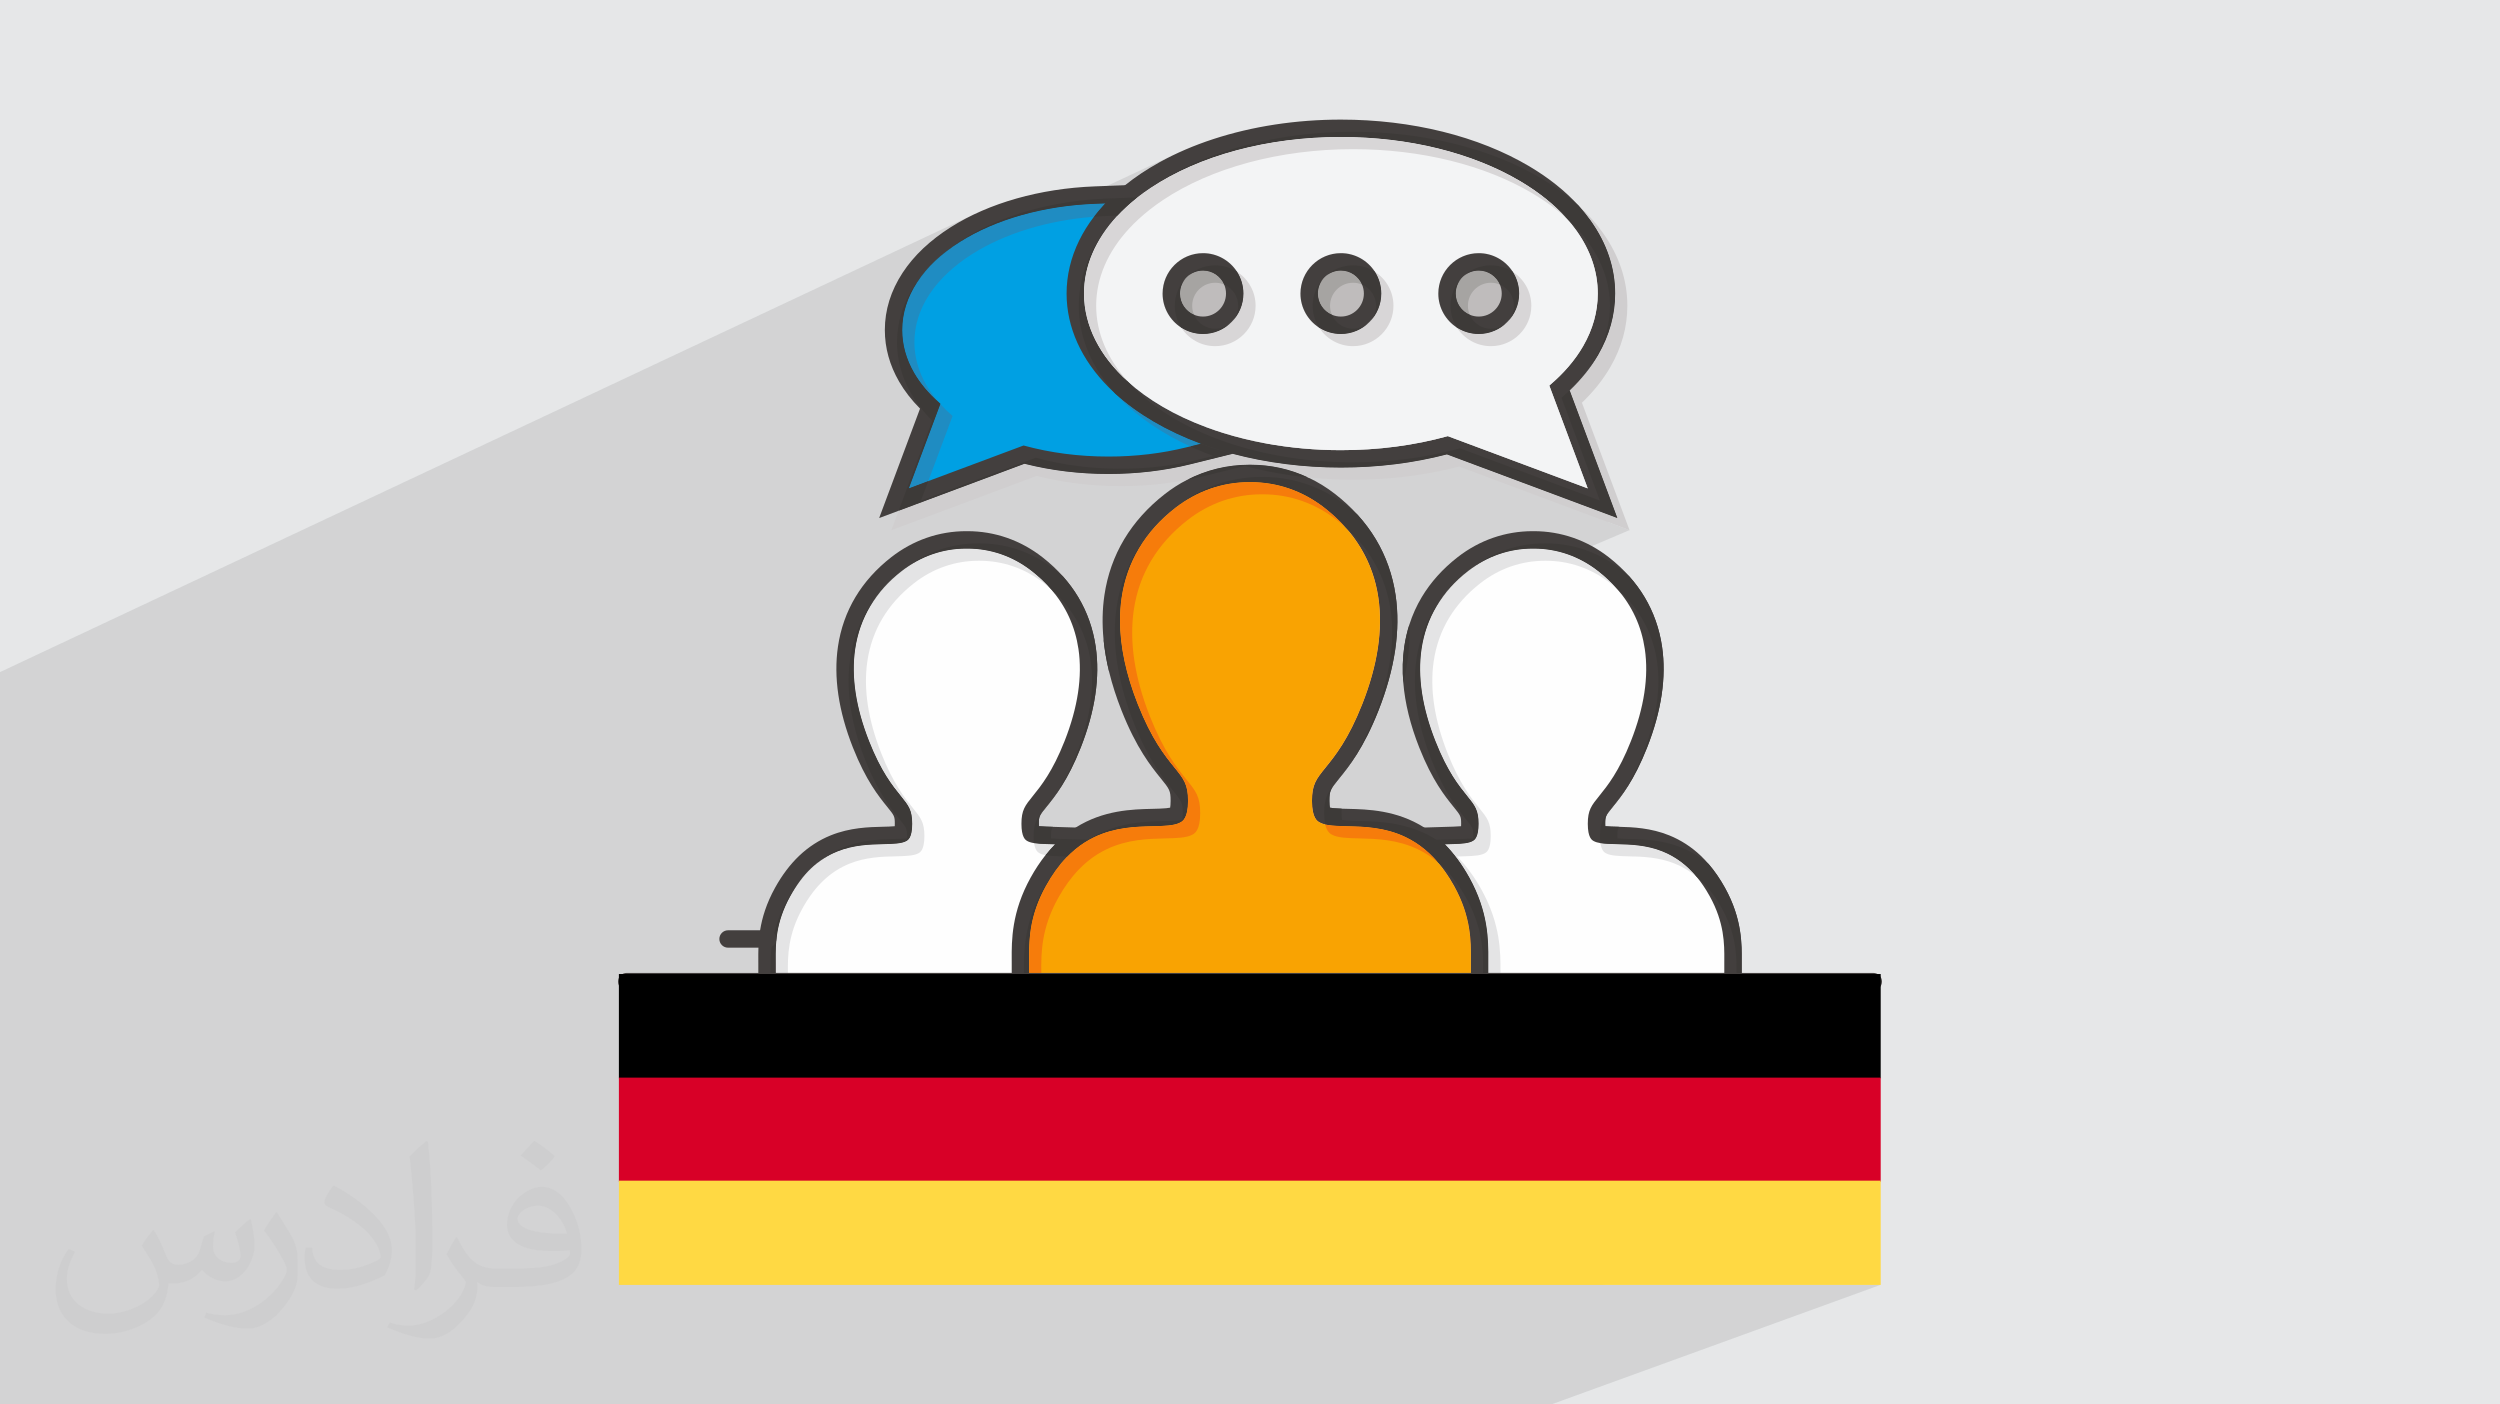 <?xml version="1.0" encoding="UTF-8"?>
<!DOCTYPE svg PUBLIC "-//W3C//DTD SVG 1.1//EN" "http://www.w3.org/Graphics/SVG/1.1/DTD/svg11.dtd">
<!-- Creator: CorelDRAW 2020 (64-Bit) -->
<svg xmlns="http://www.w3.org/2000/svg" xml:space="preserve" width="94.192mm" height="52.917mm" version="1.1" style="shape-rendering:geometricPrecision; text-rendering:geometricPrecision; image-rendering:optimizeQuality; fill-rule:evenodd; clip-rule:evenodd" viewBox="0 0 9404.92 5283.66" xmlns:xlink="http://www.w3.org/1999/xlink" xmlns:xodm="http://www.corel.com/coreldraw/odm/2003">
 <defs>
  <style type="text/css">
   <![CDATA[
    .fil17 {fill:black}
    .fil18 {fill:#D80027}
    .fil0 {fill:#E6E7E8}
    .fil19 {fill:#FFD943}
    .fil7 {fill:#00A0E3;fill-rule:nonzero}
    .fil14 {fill:#1F8CC2;fill-rule:nonzero}
    .fil11 {fill:#3D3A38;fill-rule:nonzero}
    .fil4 {fill:#433F3E;fill-rule:nonzero}
    .fil16 {fill:#A6A4A2;fill-rule:nonzero}
    .fil9 {fill:#BFBCBC;fill-rule:nonzero}
    .fil13 {fill:#D0CECF;fill-rule:nonzero}
    .fil15 {fill:#D8D6D7;fill-rule:nonzero}
    .fil10 {fill:#E4E4E5;fill-rule:nonzero}
    .fil5 {fill:#EA5950;fill-rule:nonzero}
    .fil8 {fill:#F3F4F5;fill-rule:nonzero}
    .fil12 {fill:#F67C0B;fill-rule:nonzero}
    .fil6 {fill:#F9A302;fill-rule:nonzero}
    .fil3 {fill:#FEFEFE;fill-rule:nonzero}
    .fil2 {fill:#373435;fill-opacity:0.031}
    .fil1 {fill:#2B2A29;fill-opacity:0.102}
   ]]>
  </style>
 </defs>
 <g id="Layer_x0020_1">
  <polygon class="fil0" points="-0,0 9404.92,0 9404.92,5283.66 -0,5283.66 "/>
  <path class="fil1" d="M2999.29 5283.66l-5.58 0 -456.84 0 -64.72 0 -43.19 0 -44.4 0 -20.92 0 -7.65 0 -34.52 0 -57.1 0 -28.06 0 -100.04 0 -165.41 0 -23.71 0 -201.01 0 -89.18 0 -0.01 0 -63.89 0 -4.28 0 -24 0 -14.29 0 -3.67 0 -10.23 0 -1.23 0 -30.73 0 -31.66 0 -28.57 0 -1.55 0 -23.87 0 -6.24 0 -24.38 0 -0.98 0 -0.24 0 -1.53 0 -0.02 0 -26.73 0 -3.73 0 -28.81 0 -125.23 0 -142.55 0 -0.05 0 -57.04 0 -15.38 0 -144.43 0 -0.02 0 -64.05 0 -0.02 0 -8.23 0 -3.69 0 -49.57 0 -14.85 0 -13.06 0 -0.47 0 -47.05 0 -9.17 0 -10.12 0 -18.74 0 -80.34 0 -50.4 0 -1.96 0 -21.43 0 -27.13 0 -16.83 0 -5.99 0 -11.09 0 -0.03 0 -5.16 0 -0.07 0 -0.01 0 -0.05 0 -0.14 0 -0.01 0 -34.67 0 -14.5 0 -0.01 0 -0.05 0 -0.01 0 -3.58 0 -1.94 0 -18.68 0 -1.94 0 -16.27 0 -1.76 0 -16.96 0 -9.71 0 -1.01 0 -9.4 0 -14.7 0 -8.2 0 -11.27 0 -10.89 0 -1.07 0 -10.25 0 -15.68 0 -1.55 0 -11.35 0 -5.4 0 -14.37 0 -3.08 0 -20.76 0 -5.5 0 -16.28 0 -6.78 0 -3.26 0 -12.7 0 -5.93 0 -0.01 0 -11.78 0 -48.32 0 -10.1 0 -0.02 0 -1.9 0 -0.3 0 0 -3.92 0 -3.54 0 -1.78 0 -1.42 0 -6.25 0 -0.3 0 -0.19 0 -0.02 0 -4.86 0 -3.29 0 -1.35 0 -7.16 0 -0.64 0 -0.02 0 -11.73 0 -22.34 0 -0.01 0 -12.39 0 -0.66 0 -0.01 0 -7.2 0 -0.01 0 -0.09 0 -4.46 0 -0.48 0 -2.47 0 -9.8 0 -4.24 0 -7.53 0 -3.16 0 -0.08 0 -0.04 0 -4.58 0 -0.99 0 -13.63 0 -1.07 0 -14.84 0 -12.4 0 -7.55 0 -18.99 0 -1.05 0 -3.51 0 -13.26 0 -11.19 0 -28.01 0 -0.94 0 -1.11 0 -5.67 0 -2.34 0 -0.08 0 -0.09 0 -15.69 0 -0.31 0 -8.04 0 -25.46 0 -0.01 0 -6.55 0 -2.36 0 -15.34 0 -1.09 0 -0.01 0 -0.23 0 -0.06 0 -0.01 0 -3.53 0 -2.44 0 -3.87 0 -0.89 0 -2.72 0 -0.53 0 -11.58 0 -1.08 0 -1.01 0 -1.11 0 -3.34 0 -0.02 0 -2.54 0 -8.3 0 -0.01 0 -3.58 0 -3.07 0 -8.65 0 -0.01 0 -4.41 0 -0.02 0 -0.14 0 -1.11 0 -0.6 0 -0.66 0 -7.07 0 -0.01 0 -0.76 0 -0.01 0 -0.32 0 -0.19 0 -0.01 0 -1.45 0 -0.13 0 -3.83 0 -2.41 0 -0.01 0 -1.29 0 -1.45 0 -3.51 0 -0.5 0 -1.29 0 -1.64 0 -3.95 0 -3.91 0 -0.21 0 -0.01 0 -0.14 0 -5.8 0 -0.77 0 -4.84 0 -4.93 0 -3.65 0 -0.02 0 -1.32 0 -0.3 0 -0.01 0 -4.18 0 -7.97 0 -2.88 0 -0.26 0 -1.6 0 -0.84 0 -0.96 0 -0.02 0 -3.84 0 -5.54 0 -7.78 0 -0.01 0 -6.31 0 -0.09 0 -1.89 0 -0.64 0 -5.48 0 -0.09 0 -5.53 0 -2.35 0 -0.33 0 -7.13 0 -1.53 0 -8.99 0 -0.01 0 -10.23 0 -5.01 0 -7.16 0 -5.3 0 -0.41 0 -13.34 0 -6.32 0 -0.03 0 -8.02 0 -3.84 0 -11.97 0 -0.76 0 -2.56 0 -1.8 0 -0.19 0 -2.08 0 -1.8 0 -11.29 0 -0.92 0 -5.26 0 -10.08 0 -8.67 0 -11.52 0 -8.89 0 -0.18 0 -5.3 0 -3.05 0 -1.93 0 -2.71 0 -3.78 0 -6.88 0 -2.73 0 -5.71 0 -0.82 0 -14.29 0 -0.63 0 -3.81 0 -1.56 0 -1.27 0 -6.62 0 -2.06 0 -3.25 0 -2.8 0 -1.42 0 -1.25 0 -1.6 0 -4.14 0 -7.24 0 -2.52 0 -0.08 0 -1.75 0 -1.12 0 -9.38 0 -5.84 0 -0.59 0 -1.73 0 -0.69 0 -0.64 0 -7.26 0 -1.82 0 -1.04 0 -5.17 0 -4.29 0 -4.3 0 -0.16 0 -0.01 0 -0.89 0 -0.9 0 -5.84 0 -4.18 0 -3.33 0 -2.63 0 -2.38 0 -12.32 0 -0.72 0 -1.12 0 -15.19 0 -25.52 0 -2.99 0 -0.01 0 -25.84 0 -47.87 0 -0.02 0 -59.97 0 -1.38 0 -0.73 0 -3.45 0 -51.76 0 -3.93 0 -2.02 0 -0.01 0 -0.16 0 -19.02 0 -3.85 0 -0.02 0 -15.9 0 -7.68 0 -8.05 0 -6.87 0 -25.29 0 -4.52 0 -23.48 0 -0.01 0 -5.09 0 -0.36 0 -1.26 0 -0.01 0 -1.41 0 -9.17 0 -17.29 0 -0.84 0 -4.25 0 -18.41 0 -7.4 0 -0.02 0 -51.47 0 -0.05 0 -0.39 0 -15.28 0 -0.01 0 -5.72 0 -8.45 0 -5.5 0 -13.78 0 -1.68 0 -8.49 0 -0.01 0 -0.01 0 -5.82 0 -15.34 0 -4.13 0 -0.22 0 -0.51 0 -1.83 0 -0.52 0 -23.07 0 -0.21 0 -0.01 0 -0.91 0 -13.31 0 -0.01 0 -2.29 0 -2.71 0 -5.64 0 -6.76 0 -2.09 0 -1.7 0 -0.65 0 -2.38 0 -8.36 0 -0.72 0 -15.56 0 -0.2 0 -2.93 0 -1.56 0 -6.68 0 -3.97 0 -0.95 0 -0.01 0 -5.31 0 -0.01 0 -1.62 0 -0.01 0 -0.41 0 -11.7 0 -4.66 0 -0.01 0 -4.47 0 -12.71 0 -0.48 0 -1.16 0 -1.04 0 -1.06 0 -2.39 0 -0.34 0 -1.67 0 -0.57 0 -1.38 0 -4.26 0 -0.59 0 -4.43 0 -0.48 0 -10.79 0 -1.14 0 -1.75 0 -3.99 0 -1.87 0 -4.13 0 -4.47 0 -3.39 0 -5.09 0 -0.7 0 -2.09 0 -0.03 0 -1.39 0 -1.13 0 -2 0 -0.01 0 -1.6 0 -2.53 0 -0.39 0 -2.02 0 -10.61 0 -3.08 0 -1.49 0 -1.98 0 -1.97 0 -0.12 0 -2.67 0 -1.03 0 -4.14 0 -0.76 0 -0.13 0 -4.05 0 -5.81 0 -0.01 0 -7.22 0 -11.17 0 -16.51 0 -2.66 0 -2.49 0 -0.64 0 -2.36 0 -6.9 0 -1.78 0 -7.91 0 -4.14 0 -3.2 0 -9.18 0 -13.08 0 -4.93 0 -6.17 0 -2.01 0 -2.79 0 -8.29 0 -4.34 0 -1.02 0 -3.86 0 -3.51 0 -2.92 0 -1.82 0 -1.14 0 -0.57 0 -10.28 0 -12.49 0 -0.08 0 -2.68 0 -0.64 0 -4.71 0 -1.38 0 -3.44 0 -8.81 0 -7.28 0 -1.77 0 -2.53 0 -0.06 0 -0.43 0 -0.98 0 -2.09 0 -1.73 0 -7.89 0 -12.5 0 -0.81 0 -4.86 0 -23.84 0 -1.85 0 -2.65 0 -0.01 0 -2.63 0 -0.06 0 -1.08 0 -3.46 0 -12.66 0 -3.82 0 -3.73 0 -2.77 0 -0.01 0 -0.01 0 -6.89 0 -1.05 0 -8.55 0 -3.04 0 -0.74 0 -12.63 0 -0.74 0 -4.02 0 -8.7 0 -3.25 0 -7.6 0 -4.15 0 -0.55 0 -3.63 0 -10.59 0 -12.13 0 -1.3 0 -8.64 0 -3.95 0 -6.38 0 -13.23 0 -0.2 0 -4.19 0 -9.06 0 -13.58 0 -7.23 0 -22.65 0 -3.69 0 -4.61 0 -15.66 0 -3.49 0 -4.27 0 -6.76 0 -0.79 0 -2.66 0 -4.33 0 -8.71 0 -0.59 0 -13.65 0 -10.44 0 -5.04 0 -7.38 0 -0.03 0 -0.42 0 -4.66 0 -28.08 0 -1.99 0 -16.98 0 -13.82 0 -1.53 0 -23.63 0 -6.2 0 -3.94 0 -0.01 0 -0.01 0 -0.01 0 -13.83 0 -13.84 0 -42.02 0 -33.05 0 -26.42 0 -35.98 0 -25.61 0 -2.68 0 -13.7 0 -7.11 0 -0.01 0 0.01 0 -0.01 0 -0.01 0 -1.38 0 -14.89 0 -0.33 0 -0.01 0 -0.01 0 -1.34 0 -0.77 0 -11.41 0 -2.2 0 -2.72 0 -8.26 0 -0.01 0 -0.01 0 -2.71 0 -2.05 0 -0.8 0 -3.71 0 -1.42 0 -0.01 0 -0.01 0 -1.99 0 -2.58 0 -0.46 0 -3.87 0 -8.49 0 -0.78 0 -5.08 0 -0.58 0 -1.56 0 -0.19 0 -7.21 0 -7.03 0 -8.71 0 -5.84 0 -0.3 0 -8.65 0 -2.5 0 -31.07 0 -13.97 0 -6.01 0 -4.55 0 -28.87 0 -27.07 0 -6.37 3662.72 -1721.67 -14.93 7.31 -14.68 7.53 -14.43 7.76 -14.16 7.97 -13.89 8.19 -13.62 8.41 -14.4 9.33 -14.01 9.52 -13.6 9.72 -13.2 9.91 -12.8 10.1 -12.39 10.29 -11.97 10.47 -7.08 6.52 199.85 -93.79 14.7 -6.86 14.92 -6.63 15.16 -6.41 15.37 -6.19 15.59 -5.97 15.79 -5.74 16 -5.51 16.19 -5.28 16.38 -5.05 16.55 -4.82 16.73 -4.58 16.89 -4.35 17.07 -4.11 17.21 -3.86 17.37 -3.63 17.52 -3.38 17.65 -3.15 17.79 -2.89 17.91 -2.65 18.03 -2.4 18.15 -2.15 18.25 -1.89 18.35 -1.63 18.45 -1.38 7.17 -0.43 332.38 -155.37 -12.28 5.91 -12.14 6.04 -11.99 6.15 -11.83 6.26 -11.68 6.38 -8.77 4.91 -8.67 4.96 -8.59 5.04 -8.49 5.1 -8.4 5.16 -8.3 5.22 -8.21 5.28 -8.11 5.34 -8.01 5.41 -7.92 5.46 -7.82 5.52 -7.72 5.58 -7.61 5.64 -7.52 5.7 -7.41 5.74 -7.31 5.81 -5.12 4.15 -5.06 4.18 -5 4.21 -4.96 4.23 -0.74 0.64 233.96 -109.19 -21.05 9.98 -20.62 10.34 -20.2 10.68 -19.74 11.04 -19.29 11.38 -18.82 11.72 -18.33 12.05 -17.84 12.39 -5.83 4.17 -5.76 4.21 -5.71 4.25 -5.64 4.29 -5.59 4.32 -5.53 4.37 -5.48 4.4 -5.41 4.45 1.18 -0.05 233.63 -108.9 -12.42 5.8 -12.29 5.92 -12.13 6.03 -11.99 6.15 -11.83 6.27 -11.68 6.37 -9.64 5.41 -9.54 5.48 -1.79 1.06 72.63 -33.85 -1.16 0.55 1.16 -0.54 0.01 0 0 0.01 -19.69 9.34 0 0.01 -19.3 9.66 0 0.01 -18.91 9.96 0 0.01 -18.5 10.28 0 0.01 -18.08 10.59 0 0.01 -17.65 10.89 0 0.01 -17.21 11.2 0 0.01 -12.41 8.43 0 0.01 -12.15 8.6 0 0.01 -11.91 8.77 0 0.01 -11.64 8.92 0 0.01 -11.38 9.09 0 0.01 -11.11 9.24 0 0.01 -10.84 9.4 0 0.01 -10.57 9.56 0 0.01 -4.5 4.18 0 0.01 -4.44 4.2 0 0.01 -4.37 4.22 0 0.01 -4.31 4.23 0 0.01 -4.25 4.26 0 0.01 -4.18 4.28 0 0.01 -4.12 4.29 0 0.01 -4.06 4.31 0 0.01 -11.88 13.28 313.36 -145.61 20.06 -9.02 20.43 -8.7 20.78 -8.37 21.12 -8.03 21.46 -7.7 21.77 -7.35 22.09 -7.01 22.38 -6.66 22.67 -6.31 22.95 -5.95 23.21 -5.6 23.46 -5.23 23.71 -4.86 23.94 -4.5 24.16 -4.12 24.38 -3.75 24.57 -3.36 24.77 -2.99 24.95 -2.61 25.12 -2.21 25.27 -1.82 25.43 -1.42 25.56 -1.02 25.68 -0.61 25.8 -0.21 23.84 0.17 23.75 0.52 23.64 0.87 23.53 1.2 23.42 1.55 23.28 1.88 23.15 2.22 23.02 2.55 22.87 2.89 22.71 3.21 22.54 3.53 22.36 3.86 22.18 4.18 21.99 4.51 21.79 4.82 21.58 5.14 21.37 5.46 21.14 5.77 20.91 6.08 20.66 6.4 20.42 6.7 20.17 7 19.9 7.31 19.62 7.61 19.35 7.91 19.05 8.21 18.76 8.5 18.46 8.8 18.14 9.09 17.82 9.38 17.49 9.67 17.15 9.94 8.81 5.3 8.69 5.36 8.57 5.41 8.44 5.48 8.31 5.53 8.19 5.59 8.06 5.65 7.93 5.7 7.81 5.76 7.67 5.82 7.55 5.88 7.42 5.93 7.3 5.99 1.68 1.42 65.66 -29.55 6.2 6.9 6.06 6.96 5.93 7.01 5.8 7.07 5.66 7.12 5.53 7.17 5.4 7.23 5.26 7.29 11.09 16.16 10.38 16.31 9.68 16.46 8.98 16.58 8.27 16.73 7.55 16.86 6.84 16.99 6.13 17.11 5.4 17.24 4.7 17.36 3.97 17.48 3.26 17.59 2.54 17.69 1.82 17.8 1.09 17.9 0.36 18 -0.25 14.91 -0.76 14.86 -1.26 14.8 -1.76 14.75 -2.26 14.68 -2.77 14.62 -3.26 14.55 -3.75 14.48 -4.24 14.41 -4.75 14.32 -5.24 14.25 -5.73 14.17 -6.22 14.07 -6.72 13.99 -7.21 13.9 -7.7 13.8 -5.24 8.87 -5.44 8.82 -5.64 8.75 -5.83 8.7 -6.02 8.63 -6.22 8.57 -6.42 8.51 -6.6 8.44 -6.8 8.38 -6.98 8.31 -7.18 8.23 -7.36 8.17 -7.55 8.1 -7.73 8.03 -7.92 7.95 -8.11 7.88 128.93 345.12 50.21 134.44 -35.94 15.31 81.77 30.54 -180.57 76.68 6.82 3.21 15.67 8.16 15.39 8.84 15.1 9.51 14.8 10.17 14.49 10.84 19.44 15.82 18.42 16.36 17.41 16.88 16.41 17.42 15.38 17.93 14.36 18.46 13.33 18.97 12.3 19.48 11.28 19.99 10.23 20.49 9.22 21 8.17 21.48 7.13 21.97 6.09 22.46 4.58 20.78 0.03 0.1 2.93 9.2 2.73 9.29 2.53 9.37 2.34 9.47 2.14 9.56 1.95 9.65 1.75 9.74 1.55 9.82 1.33 9.73 1.13 9.81 0.94 9.89 0.75 9.95 0.56 10.02 0.36 10.1 0.18 10.18 -0.02 10.24 -0.21 10.32 -0.4 10.39 -0.59 10.46 -0.78 10.54 -0.98 10.6 -1.16 10.67 -1.36 10.74 -1.54 10.81 -1.74 10.88 -1.93 10.94 -2.12 11.01 -2.31 11.08 -2.5 11.14 -2.69 11.21 -2.89 11.27 -3.07 11.34 -3.26 11.4 -3.44 11.46 -3.64 11.52 -3.82 11.58 -4.01 11.65 -4.2 11.7 -4.4 11.77 -4.58 11.82 -8.47 20.81 -8.39 19.42 -8.31 18.11 -8.2 16.86 -8.08 15.69 -7.96 14.59 -7.81 13.55 -7.66 12.58 -7.5 11.69 -7.32 10.87 -7.12 10.11 -6.92 9.43 -6.7 8.82 -6.48 8.28 -6.23 7.8 -5.97 7.4 -9.91 12.36 -8.56 11.21 -7.24 10.63 -5.94 10.6 -4.66 11.14 -3.43 12.24 -2.21 13.9 -1.01 16.01 4.21 0.98 8.37 1.23 9.48 0.91 10.24 0.66 10.67 0.47 10.74 0.33 10.47 0.26 9.9 0.24 10.18 0.29 10.44 0.37 10.7 0.48 10.94 0.65 11.16 0.83 11.37 1.07 11.56 1.33 11.75 1.64 11.9 1.98 12.06 2.35 12.19 2.78 12.3 3.23 12.42 3.7 12.5 4.24 12.57 4.8 14.75 6.37 14.37 7.01 13.98 7.67 13.62 8.32 13.25 8.99 12.89 9.66 12.53 10.32 12.18 11 11.84 11.68 11.49 12.37 11.16 13.07 10.83 13.76 10.5 14.47 10.19 15.18 9.88 15.89 9.57 16.6 10.53 20.02 9.22 19.55 7.98 19.08 6.82 18.59 5.76 18.07 4.79 17.55 3.91 17.01 1.01 5.34 0.14 0.4 0.38 1.15 0.38 1.14 0.37 1.13 0.38 1.14 0.37 1.13 0.36 1.12 0.36 1.13 0.35 1.12 2.59 8.61 2.35 8.49 2.12 8.35 1.9 8.22 1.69 8.09 1.49 7.95 1.31 7.83 1.13 7.69 1.59 12.84 1.18 12.46 0.84 12.05 0.54 11.67 0.3 11.26 0.13 10.87 0.01 10.46 -0.05 10.06 0 0.41 0 0.41 0 0.41 -0.01 0.4 0 0.41 -0.01 0.41 -0.01 0.4 -0.02 0.41 0 1.12 0 1.12 0 1.12 0 1.11 0 1.11 0 1.1 0 1.1 0 1.09 0 36.97 -50.49 19.62 70.13 0 494.94 0 6.6 -0.67 6.15 -1.91 -867.62 333.48 882.88 0 -1031.27 389.73 1031.27 0 -1046.18 387.62 1046.18 0 -1238.8 449.88 -1021.57 0 -987.01 0 -828.46 0zm3428.72 -2032.92l0 0zm-336.97 -140.34l0 0zm-1632.45 -2475.66l-0.54 0.26 0.54 -0.26zm1757.14 1776.88l-0.01 0 0 0.01 0.01 -0.01zm-86.49 -243.42l0 0z"/>
  <path class="fil2" d="M578.49 4627.69c17.95,27.21 29.6,53.36 40.96,82.43 8.45,16.91 12.93,48.09 52.57,48.09 11.61,0 28.28,-3.42 43.06,-11.61 16.63,-8.73 29.32,-21.94 35.94,-42l15.85 -53.36 38.57 -19.02 2.64 2.64c-5.27,20.09 -6.59,39.36 -6.59,54.43 0,44.63 38.57,61.56 69.22,61.56 17.95,0 34.09,-8.73 34.09,-25.11 0,-21.13 -8.98,-57.06 -20.62,-89.29 17.95,-17.95 35.94,-35.94 56.53,-50.47l3.17 1.6c8.98,38.04 14,75.56 14,100.66 0,24.57 -10.83,51.79 -19.81,69.49 -18.49,34.87 -51.25,62.62 -90.87,62.62 -30.1,0 -63.65,-15.07 -86.66,-43.06l-1.32 0c-21.66,26.96 -55.22,51.25 -108.86,51.25l-16.63 0c-2.64,35.41 -10.29,60.49 -21.94,82.95 -31.95,62.34 -126.81,106.47 -216.1,106.47 -124.17,0 -186.51,-71.59 -186.51,-166.96 0,-58.91 19.27,-113.6 48.88,-152.42l24.29 10.04c-18.49,35.41 -30.91,68.68 -30.91,101.45 0,89.29 72.66,131.83 156.4,131.83 77.68,0 173.83,-49.41 191.28,-106.72 -6.59,-62.62 -30.1,-91.93 -66.04,-148.99 10.83,-19.02 24.83,-38.04 42.28,-58.38l3.17 0 0 0 0 0 -0.02 -0.09zm1432.13 -336.04c26.15,16.39 51.79,35.66 76.87,57.85 -14,19.81 -31.45,37.79 -53.11,53.64 -25.11,-20.34 -50.19,-37.79 -75.84,-56.27 17.42,-19.55 34.62,-38.29 52.04,-55.22l0 0 0 0 0 0 0 0 0 0 0.03 0zm13.47 244.11c-42.28,0 -76.87,27.75 -76.87,48.34 0,44.13 84.53,57.85 185.72,57.31 -12.68,-51.79 -57.06,-105.68 -108.86,-105.68l0.01 0.03zm-94.86 236.19c54.96,0 103.04,-1.6 139.74,-10.83 40.96,-10.29 75.56,-30.91 75.56,-45.17 0,-3.7 0,-8.19 -1.32,-11.89 -22.98,2.11 -49.41,2.11 -72.38,2.11 -74.49,0 -131.55,-16.91 -154.02,-58.66 -5.55,-11.61 -9.51,-24.57 -9.51,-39.36 0,-40.43 17.42,-79.79 48.09,-107 25.61,-22.45 53.89,-36.44 82.67,-36.44 52.04,0 93.51,41.75 122.57,107.54 15.85,35.94 26.68,77.4 26.68,129.72 0,34.87 -9.51,64.19 -31.17,85.85 -40.43,39.11 -114.92,53.89 -229.04,53.89l-51.79 0 0 0 -13.47 0c-28.28,0 -48.62,-5.02 -64.72,-17.42l-2.64 0c0.79,6.59 1.32,12.93 1.32,19.02 0,25.61 -8.45,58.38 -25.61,84.53 -50.72,75.3 -105.68,108.04 -153.24,108.04 -48.09,0 -107,-18.49 -160.11,-42.54l9.51 -18.49c17.17,7.13 40.96,11.89 73.7,11.89 85.85,0 198.66,-82.43 212.66,-163 -3.17,-6.59 -8.98,-15.32 -17.17,-24.57 -25.11,-29.85 -40.96,-54.68 -55.75,-80.83 12.68,-25.11 24.29,-45.17 35.13,-63.4l4.49 -0.53c36.72,74.77 69.99,117.55 144.23,117.55l11.61 0 0 0 53.89 0 0 0 0 0 0 0 0 0 0 0 0.09 0.01zm-371.98 79c6.34,-34.34 6.87,-72.91 6.87,-108.86l0 -53.36c0,-99.6 -12.68,-244.36 -22.98,-338.68 17.95,-19.27 43.06,-42 62.87,-57.31l5.81 1.6c13.47,118.62 16.63,256 16.63,383.06 0,33.3 -1.32,65.79 -4.49,89.55 -1.85,30.1 -19.27,52.83 -56.53,87.7l-8.19 -3.7zm-382.8 -157.19c1.85,46.77 24.83,83.49 105.15,83.49 49.93,0 92.19,-12.93 138.96,-35.13 8.45,-3.7 12.93,-8.73 12.93,-12.93 0,-29.32 -22.45,-68.15 -60.23,-103.55 -36.72,-33.3 -85.34,-62.62 -130.76,-82.18 -15.6,-6.59 -20.62,-13.47 -20.62,-20.09 0,-13.47 17.95,-41.75 32.77,-62.09l5.02 -0.53c52.04,27.21 110.17,67.64 153.24,112.53 39.11,41.47 63.4,83.49 63.4,129.19 0,33.81 -10.29,65.51 -26.96,95.11 -57.06,28.79 -117.83,50.72 -178.06,50.72 -73.17,0 -123.1,-34.34 -123.1,-114.92 0,-8.73 0,-22.19 3.17,-39.64l25.11 0 0 0 0 0 0 0 0 0 0 0 -0.02 0zm-132.37 -132.9l45.45 73.45c16.63,27.21 32.23,56.81 32.23,103.55l0 59.7c0,48.34 -30.91,100.13 -80.83,151.38 -39.11,34.62 -73.7,49.41 -105.68,49.41 -47.55,0 -101.98,-14.79 -164.85,-41.75l7.13 -18.49c19.81,5.27 42.79,9.77 71.06,9.77 90.36,-0.53 182.8,-66.57 225.08,-147.15 5.02,-9.26 6.87,-17.95 6.87,-24.04 0,-9.26 -5.02,-19.55 -8.98,-28.79 -22.98,-43.31 -48.62,-82.95 -76.87,-119.68 14.79,-23.25 29.6,-45.7 45.7,-67.9l3.7 0.53 0 0 0 0 0 0 0 0 0 0 -0.02 0.01z"/>
  <g id="_1957497860048">
   <path class="fil3" d="M6519.46 3611.14c0,4.08 -0.05,8.07 -0.05,11.95l0 69.7 -987.71 0 0 -32.72 1.68 0 0 -36.98c0,-4.59 0.02,-9.32 0.06,-14.13 0.35,-67.83 0.85,-160.7 -63.26,-276.27 -22.98,-41.4 -48.89,-77.16 -77.32,-106.83l-0.02 -0.02 -63.68 -79.05 19.6 -0.6 52.67 -1.62 67.75 -2.09c30.42,-0.92 48.91,-3.3 54.98,-7.07 1.13,-1.98 5.38,-11.08 5.38,-36.33 0,-40.02 -7.59,-49.43 -35.85,-84.36 -32.44,-40.13 -76.88,-95.11 -124.05,-214.57 -52.06,-131.81 -70.31,-253.98 -54.3,-363.07 18.52,-126.13 81.84,-232.13 188.19,-315.05 76.39,-59.58 166.99,-91.06 262,-91.06l4.8 0c94.78,0 185.26,31.48 261.63,91.06 106.37,82.92 169.69,188.93 188.22,315.05 16.02,109.09 -2.27,231.26 -54.31,363.07 -47.18,119.46 -91.6,174.44 -124.06,214.57 -28.27,34.94 -35.84,44.34 -35.84,84.36 0,25.27 4.09,34.24 5.2,36.26l0.25 0.11c10.84,6.03 44.7,6.84 71.96,7.48 52,1.24 116.73,2.78 183.97,29.96 79.68,32.23 142.82,91.87 193.04,182.35 59.9,107.95 59.42,196.98 59.08,255.89z"/>
   <path class="fil4" d="M5550.36 3453.52c-9.66,-41.37 -25.9,-86.95 -53.05,-135.88 -15.04,-27.12 -31.42,-52.18 -48.67,-74.51 -2.02,-2.62 -4.06,-5.22 -6.14,-7.79l-25.18 -31.27 -21.43 -26.59 40.01 -1.21 34.27 -1.07c28.35,-0.87 57.28,-2.57 72.5,-12.79 4.84,-3.27 19.58,-13.14 19.58,-63.32 0,-51.59 -13.52,-68.32 -43.11,-104.93 -31.11,-38.49 -73.75,-91.21 -119.08,-206.01 -49.93,-126.45 -67.53,-242.95 -52.36,-346.3 17.27,-117.51 76.46,-216.43 175.95,-294 70.68,-55.15 154.32,-84.13 241.84,-84.13l4.82 0c87.41,0 170.91,29.06 241.53,84.13 26.62,20.77 50.34,43.06 71.18,66.85 56.96,65.02 92.08,141.12 104.72,227.16 15.19,103.34 -2.41,219.85 -52.33,346.3 -45.34,114.8 -87.99,167.52 -119.1,206.01 -29.59,36.61 -43.09,53.34 -43.09,104.93 0,52.61 15.6,61.28 22.26,64.96 6.65,3.7 15.24,6.13 25.32,7.77 17.08,2.78 38.45,3.3 61.79,3.83 49.36,1.17 110.76,2.65 172.45,27.59 48.48,19.59 90.39,50.67 126.76,94.13 18,21.51 34.59,46.05 49.92,73.76 55.77,100.46 55.33,181.02 55.04,239.85 -0.05,4.15 -0.05,8.18 -0.05,12.12l0 36.98 -922.28 0 0 -36.98c0,-4.45 0.01,-9.07 0.05,-13.99 0.21,-40.4 0.49,-93.22 -14.12,-155.58zm1001.38 111.61c-0.74,-19.87 -2.47,-41.76 -6.28,-65.45 -7.57,-46.82 -23.44,-100.74 -56.47,-160.32 -18.38,-33.12 -38.78,-62.77 -60.98,-88.63 -9.6,-11.2 -19.53,-21.68 -29.75,-31.4 -35.02,-33.26 -74.96,-59.1 -118.66,-76.77 -69.6,-28.15 -137.52,-30.91 -188.55,-32.16 -2.37,-0.07 -4.62,-0.13 -6.9,-0.17 -13.7,-0.32 -32.17,-0.77 -45.23,-2.03 -0.16,-2.59 -0.25,-5.62 -0.25,-9.12 0,-28.46 1.64,-30.44 28.56,-63.78 31.88,-39.42 80.07,-99.01 129.07,-223.11 54.17,-137.24 73.13,-265.03 56.24,-379.85 -9.85,-67.05 -31.98,-129.65 -65.74,-186.07 -16.36,-27.4 -35.61,-53.47 -57.55,-78.07 -22.87,-25.66 -48.63,-49.72 -77.18,-71.97 -82.18,-64.09 -179.6,-97.96 -281.74,-97.96l-4.82 0c-102.37,0 -199.93,33.87 -282.11,97.96 -55.9,43.59 -101.23,94.08 -134.71,150.04 -19.4,32.43 -34.95,66.89 -46.54,103.06 -8.61,26.79 -15.02,54.48 -19.2,83 -6.42,43.75 -7.66,89.41 -3.69,136.78 6.39,76.84 26.42,158.16 59.93,243.07 49.03,124.1 97.19,183.7 129.07,223.11 26.94,33.34 28.56,35.33 28.56,63.78 0,3.49 -0.11,6.52 -0.25,9.12 -7.14,0.69 -16.61,1.22 -28.4,1.58l-74.27 2.29 -35.8 1.09 -49.47 1.53 -16.43 0.49 -29.81 0.92 27.23 33.8c23.85,11.58 47.65,26.49 70.84,45.74 11.13,9.24 21.94,19.3 32.37,30.21l0.02 0.02c5.53,5.77 10.98,11.77 16.31,18 22.12,25.79 42.52,55.5 61.02,88.83 64.11,115.58 63.61,208.44 63.26,276.27 -0.04,4.81 -0.06,9.54 -0.06,14.13l0 36.98 -34.41 0 0 65.45 1053.21 0 0 -102.43c0,-3.67 0,-7.44 0,-11.29l0 -0.49c0.1,-13.85 0.19,-29.3 -0.43,-46.18z"/>
   <path class="fil3" d="M4056.15 3146.2l19.58 0.6 -63.68 79.05c-28.45,29.67 -54.34,65.45 -77.32,106.85 -64.1,115.58 -63.61,208.44 -63.25,276.25 0.03,4.83 0.05,9.56 0.05,14.15l0 36.98 1.68 0 0 32.72 -987.72 0 0 -69.7c0,-3.74 -0.02,-7.59 -0.05,-11.5l0 -0.45c-0.31,-58.91 -0.79,-147.95 59.12,-255.89 50.18,-90.48 113.33,-150.12 193.03,-182.35 67.24,-27.19 131.96,-28.73 183.94,-29.96 27.25,-0.64 61.13,-1.45 72,-7.48l0.21 -0.11c1.13,-2.02 5.22,-10.98 5.22,-36.26 0,-40.02 -7.59,-49.43 -35.83,-84.36 -32.45,-40.13 -76.9,-95.1 -124.08,-214.57 -52.04,-131.81 -70.31,-253.98 -54.29,-363.07 18.53,-126.12 81.86,-232.13 188.2,-315.05 76.38,-59.58 166.87,-91.06 261.68,-91.06l5.06 0c94.82,0 185.3,31.48 261.69,91.06 106.35,82.92 169.67,188.93 188.19,315.05 16.03,109.09 -2.24,231.26 -54.29,363.07 -47.17,119.46 -91.61,174.44 -124.06,214.57 -28.26,34.94 -35.85,44.34 -35.85,84.36 0,25.25 4.25,34.36 5.38,36.33 6.07,3.76 24.57,6.15 54.99,7.07l67.74 2.09 52.67 1.62z"/>
   <path class="fil4" d="M3840.43 3609.13c0.03,4.9 0.05,9.52 0.05,13.97l0 36.98 -922.27 0 0 -36.98c0,-3.94 -0.03,-7.97 -0.04,-12.12 -0.32,-58.83 -0.74,-139.39 54.99,-239.85 46.41,-83.66 104.22,-138.57 176.69,-167.89 61.73,-24.94 123.12,-26.42 172.47,-27.59 37.11,-0.88 69.18,-1.64 87.1,-11.6 6.66,-3.68 22.26,-12.35 22.26,-64.96 0,-51.59 -13.51,-68.32 -43.11,-104.93 -31.11,-38.49 -73.74,-91.21 -119.07,-206.01 -49.91,-126.45 -67.54,-242.95 -52.35,-346.3 17.25,-117.51 76.46,-216.43 175.94,-294 70.61,-55.1 154.03,-84.16 241.55,-84.13l5.06 0c87.48,0 170.94,29.04 241.56,84.13 26.66,20.78 50.41,43.11 71.27,66.9 56.91,65.01 92.03,141.08 104.67,227.11 15.18,103.34 -2.43,219.85 -52.36,346.3 -45.33,114.8 -87.96,167.52 -119.07,206.01 -29.61,36.61 -43.11,53.34 -43.11,104.93 0,50.18 14.74,60.06 19.59,63.32 6.93,4.66 16.72,7.55 28.01,9.39 13.47,2.22 29.07,2.93 44.47,3.4l34.27 1.07 40.01 1.21 -21.54 26.75 -13.36 16.57 -11.71 14.54c-2.07,2.57 -4.09,5.15 -6.13,7.79 -17.24,22.32 -33.64,47.39 -48.67,74.51 -68.08,122.66 -67.53,224.26 -67.17,291.49zm272.27 -493.96l-65.88 -2.02 -35.83 -1.09 -50.6 -1.56 -23.63 -0.73c-11.79,-0.36 -21.27,-0.89 -28.4,-1.58 -0.15,-2.6 -0.25,-5.62 -0.25,-9.13 0,-28.45 1.61,-30.43 28.56,-63.77 31.89,-39.43 80.04,-99.01 129.07,-223.11 54.17,-137.24 73.09,-265.03 56.23,-379.86 -9.87,-67.04 -31.97,-129.64 -65.75,-186.06 -16.36,-27.37 -35.58,-53.4 -57.46,-77.97 -22.87,-25.71 -48.67,-49.78 -77.25,-72.07 -82.18,-64.1 -179.63,-97.97 -281.81,-97.97l-5.06 0c-102.17,-0.02 -199.62,33.87 -281.8,97.97 -55.9,43.59 -101.24,94.07 -134.73,150.04 -33.75,56.41 -55.89,119.02 -65.72,186.06 -16.87,114.84 2.05,242.62 56.23,379.86 49.01,124.1 97.17,183.68 129.05,223.11 26.94,33.34 28.55,35.33 28.55,63.77 0,3.5 -0.09,6.54 -0.23,9.13 -13.05,1.26 -31.54,1.71 -45.21,2.03 -51.77,1.23 -122.68,2.91 -195.46,32.33 -43.73,17.67 -83.65,43.51 -118.67,76.77 -33.86,32.18 -64.38,72.56 -90.72,120.03 -33.05,59.58 -48.92,113.5 -56.48,160.31 -3.82,23.7 -5.54,45.59 -6.25,65.45 -0.63,16.89 -0.55,32.34 -0.48,46.2l0 0.28c0.01,3.93 0.05,7.76 0.05,11.49l0 102.42 1053.17 0 0 -65.45 -34.4 0 0 -36.97c0,-4.59 -0.02,-9.32 -0.05,-14.15 -0.36,-67.81 -0.85,-160.68 63.25,-276.25 22.99,-41.4 48.88,-77.18 77.32,-106.85 10.46,-10.91 21.27,-20.98 32.4,-30.21 23.16,-19.24 46.93,-34.13 70.77,-45.72l5.91 -7.31 21.34 -26.51 -29.77 -0.92z"/>
   <path class="fil5" d="M3871.52 3660.08l0 -36.98c0,-4.59 -0.02,-9.32 -0.05,-14.15 -0.36,-67.81 -0.85,-160.68 63.25,-276.25 22.99,-41.4 48.88,-77.18 77.32,-106.85 10.46,-10.91 21.27,-20.98 32.4,-30.21 23.16,-19.23 46.93,-34.13 70.77,-45.72 78.88,-38.27 158.69,-40.17 220.83,-41.63 44.02,-1.05 82.02,-1.96 104.18,-14.27 8.7,-4.82 29.07,-16.15 29.07,-80.96 0,-62.21 -16.16,-82.19 -51.54,-125.96 -35.98,-44.5 -85.26,-105.48 -137.69,-238.24 -57.72,-146.2 -78.12,-280.78 -60.59,-400.03 19.86,-135.22 88.01,-249.04 202.54,-338.39 81.1,-63.24 177.04,-96.65 277.49,-96.65l5.88 0c100.45,0 196.4,33.41 277.48,96.65 29.33,22.86 55.6,47.32 78.79,73.32 67.46,75.67 108.99,164.44 123.77,265.07 17.52,119.25 -2.87,253.84 -60.59,400.03 -52.43,132.76 -101.73,193.74 -137.71,238.24 -35.38,43.77 -51.52,63.75 -51.52,125.96 0,64.81 20.35,76.13 29.06,80.96 5.9,3.28 12.9,5.74 20.83,7.61 21.94,5.2 51.02,5.89 83.35,6.66 62.14,1.46 141.9,3.35 220.77,41.61 23.85,11.58 47.65,26.49 70.84,45.74 11.13,9.24 21.94,19.3 32.37,30.21l0.02 0.02c5.53,5.77 10.98,11.77 16.31,18 22.12,25.79 42.52,55.5 61.02,88.83 64.11,115.58 63.61,208.44 63.26,276.27 -0.04,4.81 -0.06,9.54 -0.06,14.13l0 36.98 -1661.85 0zm1684.28 -190.79c-9.06,-45.51 -25.88,-96.36 -57.01,-152.46 -24.11,-43.47 -51.4,-81.24 -81.46,-112.76 -11.59,-12.16 -23.58,-23.37 -35.97,-33.63 -10.75,-8.91 -21.64,-16.97 -32.61,-24.24 -18.69,-12.47 -37.64,-22.65 -56.54,-31.02 -12.41,-5.47 -24.79,-10.18 -37.1,-14.22 -69,-22.63 -135.22,-24.2 -185.49,-25.41 -7.38,-0.17 -14.81,-0.35 -22.08,-0.6 -27.86,-0.89 -53.54,-2.76 -65.99,-9.05 -0.34,-0.15 -0.66,-0.32 -0.98,-0.51 -2.6,-1.42 -3.21,-1.77 -4.83,-4.8 -2.76,-5.17 -7.4,-18.19 -7.4,-47.53 0,-50.63 10.26,-63.32 44.27,-105.39 37.29,-46.15 88.41,-109.37 142.68,-246.79 59.85,-151.59 80.89,-291.82 62.54,-416.83 -1.63,-11.12 -3.56,-22.12 -5.82,-32.95 -26.78,-129.4 -96.97,-239.12 -208.98,-326.48 -46.18,-36 -96.86,-62.97 -150.4,-80.36 -47.24,-15.34 -96.68,-23.22 -147.23,-23.22l-5.87 0c-107.81,0 -210.73,35.83 -297.63,103.58 -121.41,94.68 -193.67,215.6 -214.8,359.43 -14.33,97.59 -4.65,204.47 28.79,318.78 9.38,32.11 20.62,64.8 33.75,98.05 54.28,137.41 105.39,200.64 142.69,246.79 32.08,39.7 43.02,53.24 44.15,97.17 0.07,2.62 0.1,5.36 0.1,8.22 0,29.34 -4.62,42.36 -7.39,47.53 -1.63,3.04 -2.26,3.38 -4.83,4.8 -15.13,8.42 -52.69,9.3 -89.08,10.15 -59.23,1.42 -140.62,3.34 -222.56,39.63 -18.9,8.38 -37.85,18.55 -56.54,31.02 -5.34,3.53 -10.67,7.27 -15.96,11.18 -5.58,4.15 -11.13,8.49 -16.65,13.06 -12.43,10.31 -24.48,21.59 -36.09,33.79 -5.07,5.33 -10.08,10.83 -14.99,16.52 -24.16,27.89 -46.35,60.02 -66.35,96.07 -68.3,123.05 -67.75,220.88 -67.39,292.3 0.04,4.77 0.06,9.43 0.06,13.97l0 69.7 1727.3 0 0 -69.7c0,-4.54 0.02,-9.2 0.06,-13.97 0.18,-38.85 0.46,-85.53 -10.37,-139.84z"/>
   <path class="fil4" d="M3871.47 3608.95c-0.36,-67.81 -0.85,-160.68 63.25,-276.25 22.99,-41.4 48.88,-77.18 77.32,-106.85 10.46,-10.91 21.27,-20.98 32.4,-30.21 23.16,-19.23 46.93,-34.13 70.77,-45.72 78.88,-38.27 158.69,-40.17 220.83,-41.63 44.02,-1.05 82.02,-1.96 104.18,-14.27 8.7,-4.82 29.07,-16.15 29.07,-80.96 0,-62.21 -16.16,-82.19 -51.54,-125.96 -35.98,-44.5 -85.26,-105.48 -137.69,-238.24 -57.72,-146.2 -78.12,-280.78 -60.59,-400.03 19.86,-135.22 88.01,-249.04 202.54,-338.39 81.1,-63.24 177.04,-96.65 277.49,-96.65l5.88 0c100.45,0 196.4,33.41 277.48,96.65 29.33,22.86 55.6,47.32 78.79,73.32 67.46,75.67 108.99,164.44 123.77,265.07 17.52,119.25 -2.87,253.84 -60.59,400.03 -52.43,132.76 -101.73,193.74 -137.71,238.24 -35.38,43.77 -51.52,63.75 -51.52,125.96 0,64.81 20.35,76.13 29.06,80.96 5.9,3.28 12.9,5.74 20.83,7.61 21.94,5.2 51.02,5.89 83.35,6.66 62.14,1.46 141.9,3.35 220.77,41.61 23.85,11.58 47.65,26.49 70.84,45.74 11.13,9.24 21.94,19.3 32.37,30.21l0.02 0.02c5.53,5.77 10.98,11.77 16.31,18 22.12,25.79 42.52,55.5 61.02,88.83 64.11,115.58 63.61,208.44 63.26,276.27 -0.04,4.81 -0.06,9.54 -0.06,14.13l0 36.98 -1661.85 0 0 -36.98c0,-4.59 -0.02,-9.32 -0.05,-14.15zm1655.94 -307.99c-26.81,-48.32 -57.46,-90.08 -91.49,-124.68 -6,-6.13 -12.12,-12.04 -18.34,-17.69 -5.04,-4.61 -10.14,-9.03 -15.33,-13.33 -0.29,-0.23 -0.56,-0.46 -0.83,-0.67 -14.3,-11.81 -28.79,-22.24 -43.32,-31.42 -104.55,-65.96 -212.87,-68.54 -287.7,-70.31 -7.92,-0.2 -15.67,-0.37 -23.05,-0.62 -10.67,-0.38 -20.58,-0.85 -29.25,-1.69 -6.88,-0.65 -11.78,-1.41 -15.19,-2.1 -0.93,-5.04 -1.85,-13.16 -1.85,-25.38 0,-39.05 4.21,-44.26 36.97,-84.82 36.47,-45.08 91.58,-113.24 147.68,-255.33 61.99,-157 83.69,-302.87 64.48,-433.6 -11.14,-75.86 -36.18,-146.67 -74.37,-210.49 -19.23,-32.11 -41.91,-62.65 -67.87,-91.37 -25.24,-27.95 -53.56,-54.22 -84.82,-78.6 -32.17,-25.09 -66.41,-46.09 -102.23,-62.77 -67.39,-31.44 -140.33,-47.74 -215.52,-47.74l-5.87 0c-82.35,0 -161.96,19.53 -234.58,57.11 -28.93,14.96 -56.75,32.79 -83.16,53.4 -63.38,49.43 -114.76,106.62 -152.69,169.97 -38.19,63.82 -63.22,134.64 -74.37,210.49 -7.72,52.51 -8.83,107.44 -3.39,164.55 3.87,40.68 11.07,82.43 21.56,125.2 11.51,46.79 26.94,94.78 46.32,143.85 56.1,142.06 111.19,210.25 147.66,255.33 32.78,40.56 36.99,45.77 36.99,84.82 0,12.22 -0.92,20.34 -1.85,25.38 -3.4,0.69 -8.31,1.45 -15.19,2.1 -14.68,1.4 -32.95,1.84 -52.29,2.31 -74.84,1.78 -183.15,4.35 -287.7,70.31 -14.54,9.19 -29.03,19.61 -43.32,31.42 -0.27,0.21 -0.55,0.44 -0.83,0.67 -4.13,3.43 -8.25,6.98 -12.31,10.6 -7.26,6.48 -14.38,13.3 -21.36,20.42 -12.45,12.66 -24.46,26.28 -35.98,40.84 -19.99,25.21 -38.53,53.21 -55.52,83.84 -72.43,130.53 -71.86,237.53 -71.46,308.35 0.01,4.69 0.03,9.31 0.03,13.79l0 102.43 1792.77 0 0 -102.43c0,-4.31 0.01,-8.73 0.03,-13.26l0 -0.53c0.4,-70.8 0.96,-177.81 -71.46,-308.35z"/>
   <path class="fil6" d="M5533.43 3608.97c-0.04,4.81 -0.06,9.54 -0.06,14.13l0 36.98 -1661.85 0 0 -36.98c0,-4.59 -0.02,-9.32 -0.05,-14.15 -0.36,-67.81 -0.85,-160.68 63.25,-276.25 22.99,-41.4 48.88,-77.18 77.32,-106.85 10.46,-10.91 21.27,-20.98 32.4,-30.21 23.16,-19.23 46.93,-34.13 70.77,-45.72 78.88,-38.27 158.69,-40.17 220.83,-41.63 44.02,-1.05 82.02,-1.96 104.18,-14.27 8.7,-4.82 29.07,-16.15 29.07,-80.96 0,-62.21 -16.16,-82.19 -51.54,-125.96 -35.98,-44.5 -85.26,-105.48 -137.69,-238.24 -57.72,-146.2 -78.12,-280.78 -60.59,-400.03 19.86,-135.22 88.01,-249.04 202.54,-338.39 81.1,-63.24 177.04,-96.65 277.49,-96.65l5.88 0c100.45,0 196.4,33.41 277.48,96.65 114.55,89.34 182.69,203.17 202.56,338.39 17.52,119.25 -2.87,253.84 -60.59,400.03 -52.43,132.76 -101.73,193.74 -137.71,238.24 -35.38,43.77 -51.52,63.75 -51.52,125.96 0,64.81 20.35,76.13 29.06,80.96 22.18,12.31 60.18,13.22 104.18,14.27 62.14,1.46 141.9,3.35 220.77,41.61 23.85,11.58 47.65,26.49 70.84,45.74 11.13,9.24 21.94,19.3 32.37,30.21l0.02 0.02c28.44,29.67 54.35,65.43 77.32,106.83 64.11,115.58 63.61,208.44 63.26,276.27z"/>
   <path class="fil7" d="M4671.56 1664.87l-33.97 8.43 -62.79 15.61 -103.07 25.57c-95.77,23.76 -197.2,35.82 -301.5,35.82 -110.67,0 -217.56,-13.44 -317.91,-40.02l-489.15 182.74 136.17 -364.51c-36.49,-33.96 -66.26,-70.7 -88.68,-109.48 -32.65,-56.49 -49.2,-116.18 -49.2,-177.43 0,-136.97 82.76,-264.69 233.05,-359.61 138.97,-87.79 325.09,-140.38 524.11,-148.09l73.81 -2.85 52.04 -2.03 26.03 -1.01 -67.55 84.86c-81.98,88.23 -125.01,188.19 -125.01,291.52 0,207.93 175.07,396.93 461.41,503.1l132.21 57.37z"/>
   <path class="fil4" d="M4132.52 1358.74c26.33,36.98 58.7,72.45 96.18,105.41 36.39,31.99 78,61.99 123.66,89.11 36.35,21.59 75.84,41.68 117.27,59.66l57.5 24.94 42.7 18.54 -52.03 12.92 -40.52 10.04 -13.44 3.34c-93.2,23.13 -191.98,34.86 -293.64,34.86 -111.59,0 -219.03,-14 -319.54,-41.61l-358.6 133.96 -73.16 27.33 118.52 -317.24 0.36 -1.01c-1.91,-1.64 -3.79,-3.29 -5.67,-4.94 -38.97,-34.39 -70.21,-71.76 -93.14,-111.4 -29.72,-51.46 -44.81,-105.64 -44.81,-161.07 0,-125.34 77.36,-243.22 217.8,-331.95 134.17,-84.75 314.55,-135.56 507.9,-143.04l38.11 -1.5 42.44 -1.64 -22.35 28.07 -16.74 21.09 -11.08 13.93c-6.28,7.9 -12.25,15.81 -17.73,23.5 -27.51,38.63 -48.73,79.32 -63.04,120.93 -15.01,43.51 -22.6,88.4 -22.6,133.42 0,39.25 5.77,78.42 17.21,116.67l0 0.03c1.66,5.59 3.47,11.16 5.38,16.72 14.32,41.61 35.54,82.3 63.04,120.92zm627.83 309c-54.84,-10.14 -108.12,-23.2 -158.95,-39.07 -21.23,-6.63 -41.93,-13.7 -62.07,-21.18 -119.92,-44.46 -220.34,-103.45 -296.53,-172.29 -105.75,-95.52 -164.88,-209.96 -164.88,-330.81 0,-103.33 43.02,-203.29 125.01,-291.52 10.73,-11.54 22.17,-22.94 34.25,-34.08 27.83,-25.7 58.62,-49.77 92.04,-72.06l3.74 -4.72 7.54 -9.46 -51.1 1.98 -57.16 2.17 -34.35 1.36 -80.55 3.13c-204.7,7.97 -396.57,62.33 -540.32,153.12 -77.85,49.19 -138.88,106.95 -181.35,171.67 -44.42,67.72 -66.96,140.25 -66.96,215.61 0,67.07 18.05,132.27 53.6,193.81 20.67,35.79 47.09,69.86 78.83,101.73l-103.56 277.22 -50.22 134.44 73.17 -27.33 61.28 -22.89 412.26 -154.02c100.13,25.53 206.35,38.46 316.14,38.46 106.95,0 211.05,-12.35 309.38,-36.77l106.01 -26.3 51.62 -12.81 66.3 -16.46 2.33 -0.58 67.44 -16.73 -12.93 -5.61z"/>
   <path class="fil8" d="M4677.67 1104.4c0,83.82 -68.19,152 -152,152 -83.81,0 -152,-68.18 -152,-152 0,-83.81 68.19,-152 152,-152 83.81,0 152,68.19 152,152z"/>
   <path class="fil8" d="M5196.31 1104.4c0,83.82 -68.19,152 -152,152 -83.81,0 -152,-68.18 -152,-152 0,-83.81 68.19,-152 152,-152 83.81,0 152,68.19 152,152z"/>
   <path class="fil8" d="M5714.95 1104.4c0,83.82 -68.18,152 -152,152 -83.8,0 -151.99,-68.18 -151.99,-152 0,-83.81 68.19,-152 151.99,-152 83.82,0 152,68.19 152,152z"/>
   <path class="fil8" d="M5446.6 1640.63c-126.42,35.06 -261.69,52.83 -402.28,52.83 -96.33,0 -192.35,-8.77 -283.95,-25.71 -54.84,-10.14 -108.12,-23.2 -158.95,-39.07 -21.23,-6.63 -41.92,-13.7 -62.07,-21.18 -119.92,-44.46 -220.34,-103.45 -296.53,-172.29 -105.75,-95.52 -164.88,-209.96 -164.88,-330.81 0,-103.33 43.03,-203.29 125.01,-291.52 10.74,-11.54 22.17,-22.94 34.26,-34.08 27.82,-25.7 58.61,-49.77 92.03,-72.06 181.26,-121.17 439.3,-191.4 715.08,-191.4 254.81,0 494.9,59.29 676.09,166.9 68.62,40.76 126.13,86.82 171.64,137.54 14.1,15.66 27.02,31.77 38.78,48.28 53,74.47 79.91,153.98 79.91,236.34 0,67.99 -18.57,134.54 -55.09,197.78 -30.61,53 -73.38,102.74 -127.29,148.16l144.56 386.91 -526.32 -196.62zm420.35 -180.49c48.63,-43.73 87.94,-91.29 117,-141.6 39.45,-68.3 59.48,-140.33 59.48,-214.15 0,-25.5 -2.37,-50.72 -7.05,-75.61 -11.76,-62.29 -38.15,-122.48 -78.91,-179.71 -52.49,-73.7 -126.63,-139.3 -220.38,-194.96 -80.96,-48.15 -173.25,-86.83 -273.13,-115.19 -129.77,-36.86 -272.39,-56.29 -419.66,-56.29 -293.06,0 -567.26,77.99 -754.89,211.9 -15.62,11.09 -30.59,22.57 -44.96,34.49 -6.17,5.11 -12.22,10.27 -18.16,15.53 -3.8,3.38 -7.57,6.75 -11.28,10.18 -13.04,12.01 -25.36,24.31 -36.93,36.79 -6.45,7 -12.67,14.05 -18.69,21.16 -74.97,88.91 -114.2,188.53 -114.2,291.71 0,44.08 7.22,87.34 21.17,129.19 56.12,168.79 221.14,315.19 460.78,404.27 20.93,7.81 42.46,15.17 64.5,22.06 15.12,4.72 30.43,9.2 45.94,13.38 13.45,3.68 27.04,7.19 40.76,10.47 9.13,2.2 18.3,4.31 27.51,6.32 107.96,23.74 222.99,36.09 338.46,36.09 139.68,0 274.42,-17.23 400.72,-51.19l37.76 14.1 545.87 203.93 -149.75 -400.83 -11.96 -32.04z"/>
   <path class="fil4" d="M5044.31 1693.46c-96.33,0 -192.35,-8.77 -283.95,-25.71 -54.84,-10.14 -108.12,-23.2 -158.95,-39.07 -21.23,-6.63 -41.93,-13.7 -62.07,-21.18 -119.92,-44.46 -220.34,-103.45 -296.53,-172.29 -105.75,-95.52 -164.88,-209.96 -164.88,-330.81 0,-103.33 43.03,-203.29 125.01,-291.52 10.74,-11.54 22.17,-22.94 34.26,-34.08 27.82,-25.7 58.61,-49.77 92.03,-72.06 181.25,-121.17 439.3,-191.4 715.08,-191.4 254.81,0 494.9,59.29 676.08,166.9 68.63,40.76 126.13,86.82 171.65,137.54 14.1,15.66 27.01,31.77 38.78,48.28 53,74.47 79.9,153.98 79.9,236.34 0,67.99 -18.56,134.54 -55.08,197.78 -30.61,53 -73.38,102.74 -127.29,148.16l144.55 386.91 -526.31 -196.62c-126.42,35.06 -261.7,52.83 -402.28,52.83zm989.9 120.89l-128.93 -345.12c43.7,-41.81 79.6,-86.84 107.04,-134.3 42.36,-73.34 63.87,-150.88 63.87,-230.53 0,-96.25 -31.02,-188.53 -92.05,-274.29 -13.87,-19.5 -29.15,-38.41 -45.85,-56.74 -49.57,-54.56 -111.34,-103.95 -184.45,-147.42 -191.16,-113.54 -443.12,-176.05 -709.53,-176.05 -84.01,0 -167.67,6.31 -248.68,18.72 -80.16,12.29 -157.75,30.57 -230.61,54.4 -73.44,23.92 -142.05,53.49 -203.94,87.8 -46.98,26 -90.12,54.79 -128.82,85.9 -13.72,11.05 -26.86,22.39 -39.44,33.96l-0.39 0.39c-5.52,5.11 -10.93,10.22 -16.21,15.44 -6.25,6.17 -12.31,12.34 -18.22,18.61 -15.38,16.37 -29.61,33.09 -42.65,50.27 -21.96,28.88 -40.55,58.84 -55.67,89.68 -31.32,64.06 -47.2,131.12 -47.2,199.34 0,126.91 55.24,249.33 159.79,354.01 7.75,7.77 15.76,15.42 24.02,22.93 83.97,76.58 193.69,140.66 321.51,187.99 18.61,6.88 37.61,13.42 56.98,19.58 2.36,0.77 4.73,1.51 7.12,2.25 18.15,5.68 36.59,11 55.32,15.98 127.54,33.94 267.07,51.77 407.08,51.77 138.8,0 272.92,-16.67 399.03,-49.61l506.66 189.28 134.43 50.21 -50.21 -134.44z"/>
   <path class="fil8" d="M5410.96 1104.4c0,-83.81 68.19,-152 151.99,-152 53.63,0 100.84,27.9 127.9,69.95 15.26,23.69 24.1,51.86 24.1,82.05 0,83.82 -68.18,152 -152,152 -30.18,0 -58.33,-8.85 -82.02,-24.07 -42.06,-27.07 -69.97,-74.3 -69.97,-127.93zm-518.64 0c0,-83.81 68.19,-152 152,-152 53.62,0 100.85,27.93 127.92,69.97 15.24,23.68 24.08,51.84 24.08,82.03 0,83.82 -68.19,152 -152,152 -30.19,0 -58.35,-8.85 -82.04,-24.07 -42.05,-27.07 -69.96,-74.3 -69.96,-127.93zm-518.62 0c0,-83.81 68.18,-152 151.99,-152 53.63,0 100.86,27.93 127.93,69.97 15.23,23.68 24.07,51.84 24.07,82.03 0,83.82 -68.18,152 -152,152 -30.2,0 -58.34,-8.85 -82.02,-24.07 -42.06,-27.07 -69.97,-74.3 -69.97,-127.93zm1581.97 197.79c36.51,-63.24 55.09,-129.79 55.09,-197.78 0,-82.37 -26.91,-161.87 -79.91,-236.34 -11.76,-16.51 -24.68,-32.61 -38.78,-48.27 -45.51,-50.73 -103.02,-96.79 -171.64,-137.55 -181.19,-107.61 -421.27,-166.9 -676.09,-166.9 -275.77,0 -533.82,70.23 -715.08,191.4 -33.42,22.29 -64.21,46.36 -92.03,72.06 -12.09,11.14 -23.51,22.54 -34.26,34.08 -81.98,88.23 -125.01,188.19 -125.01,291.52 0,120.85 59.13,235.3 164.88,330.81 76.19,68.84 176.61,127.83 296.53,172.29 20.15,7.48 40.84,14.55 62.07,21.18 50.83,15.87 104.11,28.94 158.95,39.07 91.6,16.94 187.62,25.71 283.95,25.71 140.59,0 275.86,-17.76 402.28,-52.82l526.32 196.61 -144.56 -386.91c53.91,-45.41 96.67,-95.16 127.29,-148.16z"/>
   <path class="fil9" d="M4525.67 1223.67c-65.77,0 -119.26,-53.5 -119.26,-119.27 0,-65.76 53.49,-119.26 119.26,-119.26 65.77,0 119.26,53.5 119.26,119.26 0,65.77 -53.49,119.27 -119.26,119.27z"/>
   <path class="fil4" d="M4491.86 1184.06c-30.96,-13.17 -52.74,-43.92 -52.74,-79.66 0,-47.73 38.82,-86.55 86.55,-86.55 35.74,0 66.48,21.78 79.66,52.73 4.41,10.4 6.88,21.83 6.88,33.82 0,47.71 -38.8,86.54 -86.54,86.54 -11.99,0 -23.4,-2.45 -33.81,-6.88zm161.74 -161.69c-27.08,-42.05 -74.3,-69.97 -127.93,-69.97 -83.81,0 -152,68.19 -152,152 0,53.63 27.93,100.86 69.97,127.93 23.68,15.23 51.82,24.07 82.03,24.07 83.81,0 152,-68.18 152,-152 0,-30.18 -8.85,-58.34 -24.07,-82.03z"/>
   <path class="fil9" d="M5044.31 1223.67c-65.76,0 -119.28,-53.5 -119.28,-119.27 0,-65.76 53.52,-119.26 119.28,-119.26 65.77,0 119.27,53.5 119.27,119.26 0,65.77 -53.5,119.27 -119.27,119.27z"/>
   <path class="fil4" d="M5010.53 1184.06c-30.97,-13.17 -52.75,-43.92 -52.75,-79.66 0,-47.73 38.83,-86.55 86.54,-86.55 35.75,0 66.46,21.75 79.66,52.71 4.42,10.4 6.88,21.85 6.88,33.84 0,47.71 -38.8,86.54 -86.54,86.54 -11.99,0 -23.4,-2.45 -33.79,-6.88zm161.7 -161.69c-27.07,-42.05 -74.3,-69.97 -127.92,-69.97 -83.81,0 -152,68.19 -152,152 0,53.63 27.92,100.86 69.96,127.93 23.68,15.23 51.84,24.07 82.04,24.07 83.81,0 152,-68.18 152,-152 0,-30.18 -8.85,-58.34 -24.08,-82.03z"/>
   <path class="fil9" d="M5562.95 1223.67c-65.75,0 -119.26,-53.5 -119.26,-119.27 0,-65.76 53.51,-119.26 119.26,-119.26 65.77,0 119.28,53.5 119.28,119.26 0,65.77 -53.51,119.27 -119.28,119.27z"/>
   <path class="fil4" d="M5529.13 1184.06c-30.95,-13.22 -52.71,-43.94 -52.71,-79.66 0,-47.73 38.82,-86.55 86.53,-86.55 35.75,0 66.49,21.78 79.66,52.73 4.43,10.4 6.89,21.83 6.89,33.82 0,47.71 -38.81,86.54 -86.55,86.54 -11.99,0 -23.43,-2.45 -33.82,-6.88zm161.72 -161.71c-27.06,-42.06 -74.27,-69.95 -127.9,-69.95 -83.8,0 -151.99,68.19 -151.99,152 0,53.63 27.92,100.86 69.97,127.93 23.68,15.23 51.83,24.07 82.02,24.07 83.82,0 152,-68.18 152,-152 0,-30.18 -8.85,-58.35 -24.1,-82.05z"/>
   <path class="fil10" d="M5644.7 3660.08l-45.87 0 0 -36.98c0,-4.31 0.01,-8.73 0.02,-13.26l0 -0.53c0.41,-70.8 0.97,-177.81 -71.45,-308.35 -26.81,-48.32 -57.46,-90.08 -91.5,-124.68l0 0 34.27 -1.07c28.35,-0.87 57.28,-2.57 72.5,-12.79 4.84,-3.27 19.58,-13.14 19.58,-63.32 0,-51.59 -13.52,-68.32 -43.11,-104.93 -31.11,-38.49 -73.75,-91.21 -119.08,-206.01 -49.93,-126.45 -67.53,-242.95 -52.36,-346.3 17.27,-117.51 76.46,-216.43 175.95,-294 70.68,-55.15 154.32,-84.13 241.84,-84.13l4.82 0c87.41,0 170.91,29.06 241.53,84.13 26.62,20.77 50.34,43.06 71.18,66.85l0 0c-8.15,-7.19 -16.58,-14.2 -25.37,-21.02 -70.6,-55.07 -154.08,-84.13 -241.5,-84.13l-4.83 0c-87.53,0 -171.15,29 -241.84,84.13 -99.49,77.57 -158.68,176.49 -175.92,294 -15.2,103.35 2.43,219.86 52.36,346.31 45.31,114.8 87.94,167.51 119.05,206.01 29.62,36.61 43.11,53.34 43.11,104.91 0,50.19 -14.74,60.08 -19.56,63.34 -15.24,10.22 -44.15,11.92 -72.5,12.78l-34.28 1.07c34.06,34.6 64.69,76.36 91.51,124.68 72.42,130.55 71.84,237.56 71.46,308.35l0 0.53c-0.01,1.49 -0.01,2.96 -0.01,4.41zm737.09 -362.7l0 0c-24.74,-20.42 -51.61,-36.45 -80.93,-48.3 -61.7,-24.94 -123.1,-26.4 -172.45,-27.57 -37.09,-0.89 -69.17,-1.66 -87.07,-11.61 -5.35,-2.96 -16.31,-9.06 -20.55,-38.07l0 0c17.08,2.78 38.45,3.3 61.79,3.83 49.36,1.17 110.76,2.65 172.45,27.6 48.48,19.59 90.39,50.66 126.76,94.12l0 0zm-974.14 -55.23c-0.02,-0.02 -0.02,-0.02 -0.03,-0.03 0.01,0.01 0.01,0.01 0.03,0.03zm-0.09 -0.09c-4.83,-5.58 -9.76,-10.98 -14.74,-16.19 4.98,5.2 9.91,10.6 14.74,16.19z"/>
   <path class="fil11" d="M6552.17 3725.53l-953.34 0 0 -65.45 45.87 0 0 0c-0.03,3 -0.03,5.96 -0.03,8.86l0 36.97 887.86 0 0 -36.97c0,-2.9 0,-5.86 0,-8.86 0.05,-1.09 0.05,-2.16 0.05,-3.26 0.16,-26.29 0.3,-56.92 -4.53,-91.69 -2.8,-20.33 -7.33,-42.08 -14.56,-65.21 -0.92,-2.99 -1.94,-5.99 -2.95,-9.05 -7.86,-23.28 -18.52,-47.93 -32.95,-73.92 -27.64,-49.85 -59.37,-89.49 -95.79,-119.59l0 0c-36.36,-43.45 -78.28,-74.54 -126.76,-94.13 -61.69,-24.94 -123.09,-26.42 -172.45,-27.59 -23.33,-0.54 -44.7,-1.06 -61.79,-3.83l0 0c-1.11,-7.38 -1.73,-16.24 -1.73,-26.91 0,-2.31 0.05,-4.54 0.09,-6.71 1.16,-46.41 14.72,-63.22 42.97,-98.2 31.16,-38.5 73.76,-91.21 119.1,-206.01 49.92,-126.45 67.52,-242.95 52.38,-346.31 -3.86,-26.3 -9.85,-51.67 -17.89,-76.06 -24.7,-75.04 -69.17,-140.99 -132.7,-196.92l0 0c-20.84,-23.78 -44.56,-46.08 -71.18,-66.85 -70.62,-55.08 -154.13,-84.13 -241.53,-84.13l-4.82 0c-87.53,0 -171.16,28.99 -241.84,84.13 -99.49,77.57 -158.68,176.49 -175.95,294 -15.17,103.34 2.43,219.85 52.36,346.3 45.33,114.8 87.97,167.52 119.08,206.01 29.6,36.61 43.11,53.34 43.11,104.93 0,50.18 -14.74,60.06 -19.58,63.32 -15.22,10.22 -44.15,11.92 -72.5,12.79l-34.27 1.07c-5.99,-6.13 -12.12,-12.04 -18.33,-17.69l22.16 -0.68 74.26 -2.29c11.8,-0.35 21.27,-0.88 28.42,-1.56 0.12,-2.62 0.23,-5.63 0.23,-9.15 0,-21.57 -0.92,-27.93 -13.13,-44.27 -3.86,-5.21 -8.9,-11.44 -15.4,-19.49 -31.89,-39.42 -80.06,-99.01 -129.09,-223.11 -18.84,-47.68 -33.4,-94.25 -43.67,-139.49 -19.34,-84.99 -23.55,-165.45 -12.54,-240.38 9.84,-67.04 31.94,-129.65 65.72,-186.07 33.5,-55.97 78.83,-106.44 134.71,-150.05 82.19,-64.08 179.77,-97.96 282.1,-97.96l4.83 0c29.37,0 58.34,2.81 86.68,8.32 70.23,13.65 136.49,43.99 195.05,89.64 10.9,8.47 21.32,17.18 31.35,26.15l0 0c21.95,24.6 41.2,50.67 57.55,78.07 33.76,56.41 55.9,119.02 65.74,186.07 16.88,114.83 -2.08,242.61 -56.24,379.85 -49.01,124.1 -97.19,183.69 -129.07,223.11 -26.92,33.34 -28.56,35.33 -28.56,63.78 0,3.49 0.09,6.53 0.25,9.12 13.06,1.26 31.53,1.71 45.23,2.03 2.28,0.04 4.53,0.1 6.9,0.17l0 0c-5.73,9.81 -6.46,17.15 -6.51,32.56l0 1.95c0,3.51 0.09,6.55 0.25,9.15 13.01,1.25 31.53,1.68 45.18,2 33.58,0.8 75.21,1.79 120.11,10.41 24.41,4.66 49.72,11.58 75.35,21.94 37.19,15.01 71.63,35.97 102.59,62.34l0 0c22.2,25.85 42.6,55.51 60.98,88.63 33.03,59.58 48.91,113.5 56.47,160.32 3.81,23.69 5.54,45.58 6.28,65.45 0.62,16.88 0.53,32.33 0.43,46.18l0 0.49c0,3.85 0,7.62 0,11.29l0 102.43zm-1272.93 -1156.42l0 0c-3.96,-47.37 -2.73,-93.03 3.69,-136.79 4.18,-28.52 10.59,-56.21 19.2,-82.99l0 0c3.11,69.6 -4.55,143.06 -22.9,219.79z"/>
   <path class="fil10" d="M2964.01 3660.08l-45.81 0 0 -36.98c0,-3.94 -0.03,-7.97 -0.04,-12.12 -0.32,-58.83 -0.74,-139.39 54.99,-239.85 46.41,-83.66 104.22,-138.57 176.69,-167.89 61.73,-24.94 123.12,-26.42 172.47,-27.59 37.11,-0.88 69.18,-1.64 87.1,-11.6 6.66,-3.68 22.26,-12.35 22.26,-64.96 0,-51.59 -13.51,-68.32 -43.11,-104.93 -31.11,-38.49 -73.74,-91.21 -119.07,-206.01 -49.91,-126.45 -67.54,-242.95 -52.35,-346.3 17.25,-117.51 76.46,-216.43 175.94,-294 70.6,-55.08 154,-84.13 241.48,-84.13 0.02,0 0.03,0 0.07,0l5.06 0c87.48,0 170.94,29.04 241.56,84.13 26.66,20.78 50.41,43.11 71.27,66.9l0 0c-8.16,-7.19 -16.64,-14.21 -25.43,-21.07 -70.62,-55.1 -154.09,-84.13 -241.56,-84.13l-5.07 0c-0.03,0 -0.04,0 -0.07,0 -87.49,0 -170.88,29.07 -241.48,84.13 -99.47,77.57 -158.68,176.49 -175.95,294 -15.17,103.35 2.46,219.86 52.37,346.31 45.34,114.8 87.96,167.51 119.08,206.01 29.6,36.61 43.1,53.34 43.1,104.91 0,52.61 -15.6,61.28 -22.28,64.98 -17.92,9.95 -49.97,10.71 -87.08,11.61 -49.35,1.17 -110.74,2.63 -172.45,27.57 -72.49,29.32 -130.31,84.22 -176.69,167.89 -55.76,100.46 -55.34,181.03 -55.01,239.87 0,1.1 0.01,2.17 0.01,3.26zm969 -442.96c-10,-1.86 -18.65,-4.64 -24.95,-8.86 -3.81,-2.57 -13.76,-9.24 -17.81,-36.44l0 0c13.47,2.21 29.07,2.92 44.47,3.4l34.27 1.06 0 0c-12.45,12.66 -24.46,26.28 -35.98,40.84l0 0z"/>
   <path class="fil11" d="M3806.06 3725.53l-907.49 0 0 -56.59c0,-2.9 -0.01,-5.86 -0.03,-8.86l0 -2.91c-0.15,-26.43 -0.32,-58.6 4.42,-95.69 2.05,-16.1 5.02,-33.09 9.32,-50.93 9.17,-38.09 24.36,-80.09 49.47,-125.36 26.34,-47.46 56.85,-87.84 90.73,-120.02 35.01,-33.26 74.94,-59.11 118.67,-76.77 72.78,-29.43 143.67,-31.1 195.45,-32.35 13.68,-0.32 32.16,-0.75 45.21,-2 0.16,-2.6 0.24,-5.63 0.24,-9.15 0,-21.56 -0.92,-27.91 -13.12,-44.25 -3.87,-5.22 -8.92,-11.44 -15.44,-19.51 -31.87,-39.43 -80.05,-99.01 -129.04,-223.11 -18.84,-47.72 -33.43,-94.29 -43.69,-139.56 -19.32,-84.96 -23.55,-165.41 -12.55,-240.31 9.84,-67.04 31.98,-129.65 65.72,-186.07 33.49,-55.97 78.83,-106.44 134.74,-150.05 82.17,-64.06 179.57,-97.96 281.71,-97.96 0.04,0 0.07,0 0.08,0l5.07 0c29.38,0 58.39,2.82 86.75,8.33 70.23,13.67 136.53,43.98 195.07,89.63 10.87,8.49 21.35,17.23 31.4,26.25l0 0c21.89,24.57 41.11,50.6 57.46,77.97 33.78,56.41 55.89,119.02 65.75,186.07 16.85,114.83 -2.07,242.61 -56.23,379.85 -49.04,124.1 -97.18,183.69 -129.07,223.11 -26.95,33.34 -28.56,35.33 -28.56,63.78 0,3.49 0.1,6.52 0.25,9.12 7.13,0.69 16.6,1.22 28.4,1.58l23.63 0.73 0 0c-5.67,9.77 -6.39,17.14 -6.45,32.55l0 1.85c0,3.51 0.11,6.53 0.25,9.15 7.13,0.68 16.61,1.21 28.41,1.56l7.76 0.24c-7.26,6.48 -14.38,13.3 -21.36,20.42l0 0 -34.27 -1.07c-15.41,-0.48 -31,-1.19 -44.47,-3.4l0 0c-1.09,-7.36 -1.77,-16.21 -1.77,-26.89 0,-2.3 0.04,-4.52 0.1,-6.68 1.14,-46.42 14.75,-63.24 43.03,-98.23 31.09,-38.5 73.73,-91.21 119.06,-206.01 49.93,-126.45 67.53,-242.95 52.35,-346.31 -3.85,-26.3 -9.82,-51.67 -17.88,-76.06 -24.71,-75 -69.1,-140.94 -132.62,-196.87l0 0c-20.86,-23.78 -44.61,-46.12 -71.27,-66.9 -70.62,-55.1 -154.09,-84.13 -241.56,-84.13l-5.06 0c-0.04,0 -0.05,0 -0.07,0 -87.49,0 -170.88,29.06 -241.48,84.13 -99.48,77.57 -158.69,176.49 -175.94,294 -15.19,103.34 2.44,219.85 52.35,346.3 45.33,114.8 87.96,167.52 119.07,206.01 29.61,36.61 43.11,53.34 43.11,104.93 0,52.61 -15.6,61.28 -22.26,64.96 -17.92,9.96 -49.98,10.72 -87.1,11.6 -49.35,1.17 -110.74,2.65 -172.47,27.59 -72.47,29.32 -130.28,84.22 -176.69,167.89 -55.73,100.46 -55.31,181.02 -54.99,239.85 0.01,4.15 0.04,8.18 0.04,12.12l0 36.98 45.81 0 0 0c0,3 0.02,5.96 0.02,8.86l0 36.97 842.03 0 0 19.62z"/>
   <path class="fil11" d="M5598.83 3725.53l-1792.78 0 0 -19.62 45.84 0 0 -36.97c0,-2.9 0,-5.86 -0.01,-8.86 0,-1.63 -0.03,-3.28 -0.03,-4.94 -0.39,-70.82 -0.95,-177.83 71.47,-308.35 26.8,-48.32 57.46,-90.08 91.5,-124.68l-34.27 -1.07c-2.15,-0.06 -4.3,-0.14 -6.46,-0.23 -0.53,0 -1.07,-0.03 -1.63,-0.05 -13.9,-0.54 -27.63,-1.46 -39.46,-3.64l0 0c11.51,-14.56 23.52,-28.18 35.98,-40.84l0 0c6.98,-7.12 14.1,-13.94 21.36,-20.42l0 0 49.85 1.53 16.62 0.52 9.73 0.3 26.09 0.8c9.48,-5.98 18.98,-11.42 28.49,-16.4 95.42,-50.03 191.16,-52.29 259.21,-53.92 19.36,-0.46 37.64,-0.91 52.29,-2.31 6.89,-0.65 11.79,-1.42 15.21,-2.1 0.91,-5.04 1.84,-13.17 1.84,-25.39 0,-26.33 -1.92,-37.28 -13.21,-54.05 -5.46,-8.1 -13.11,-17.55 -23.78,-30.76 -36.45,-45.08 -91.56,-113.27 -147.66,-255.33 -21.05,-53.31 -37.44,-105.33 -49.16,-155.91 -22.87,-98.41 -28.02,-191.35 -15.33,-277.7 11.14,-75.86 36.18,-146.67 74.37,-210.49 37.93,-63.35 89.3,-120.54 152.68,-169.97 92.72,-72.29 202.59,-110.5 317.77,-110.5l5.87 0c34.36,0 68.28,3.4 101.39,10.1 77.84,15.74 151.33,49.68 216.35,100.4 13.56,10.56 26.55,21.5 38.99,32.77l0 0c25.95,28.73 48.63,59.26 67.87,91.37 38.19,63.82 63.22,134.64 74.37,210.49 19.21,130.73 -2.5,276.6 -64.48,433.6 -56.1,142.09 -111.2,210.25 -147.68,255.33 -32.76,40.56 -36.97,45.77 -36.97,84.82 0,12.22 0.92,20.34 1.85,25.38 3.4,0.69 8.31,1.45 15.19,2.1 8.67,0.84 18.57,1.31 29.25,1.69l0 0c-0.34,4.85 -0.45,10.3 -0.45,16.66 0,6.43 0.25,11.74 0.64,16.06 0.34,3.87 0.77,6.95 1.2,9.34 3.44,0.68 8.35,1.45 15.2,2.1 14.67,1.4 32.95,1.85 52.29,2.31 38.98,0.93 87.02,2.06 138.88,12.27 17.46,3.41 35.4,7.9 53.53,13.73 23.68,7.58 47.74,17.52 71.77,30.53 7.85,4.25 15.71,8.85 23.53,13.78l13.64 -0.42c6.21,5.65 12.34,11.56 18.33,17.69l0 0c34.04,34.6 64.69,76.36 91.5,124.68 72.42,130.54 71.86,237.55 71.45,308.35l0 0.53c-0.01,4.53 -0.02,8.95 -0.02,13.26l0 102.43zm-1681.5 -65.47l0 0c0.03,3.01 0.03,5.96 0.03,8.87l0 36.97 1661.85 0 0 -36.97c0,-2.91 0,-5.86 0.03,-8.87 0,-1.73 0,-3.5 0.02,-5.27 0.25,-49.05 0.58,-111.18 -23.47,-185.51 -1.69,-5.19 -3.48,-10.44 -5.43,-15.77 -8.64,-23.82 -19.82,-48.83 -34.34,-75 -23,-41.39 -48.88,-77.16 -77.32,-106.83l-0.03 -0.01c-9.54,-9.98 -19.39,-19.25 -29.5,-27.82 -0.51,-0.58 -1.01,-1.14 -1.51,-1.73l0 0c-0.02,-0.03 -0.02,-0.03 -0.03,-0.04l0 0c-0.01,-0.01 -0.04,-0.03 -0.05,-0.06l0 0c-4.82,-5.58 -9.76,-10.97 -14.74,-16.19l0 0 -0.02 -0.01c-10.43,-10.91 -21.24,-20.98 -32.37,-30.21 -23.19,-19.25 -46.99,-34.16 -70.84,-45.74 -78.87,-38.25 -158.63,-40.15 -220.77,-41.61l0 0c-28.34,-0.69 -54.19,-1.3 -74.92,-4.92 -0.06,-0.01 -0.08,-0.01 -0.12,-0.04 -0.05,0 -0.06,0 -0.09,0 -2.86,-0.52 -5.59,-1.08 -8.23,-1.7l0 0c-2.15,-9.33 -3.6,-21.01 -3.95,-35.73 -0.06,-2.28 -0.1,-4.6 -0.1,-7.01 0,-62.2 16.16,-82.18 51.53,-125.96 36,-44.51 85.27,-105.47 137.72,-238.23 57.7,-146.22 78.1,-280.8 60.58,-400.05 -4.23,-28.84 -10.65,-56.69 -19.27,-83.54 -27.72,-86.5 -78.05,-162.62 -150.34,-227.35l0 0c-23.19,-26 -49.47,-50.46 -78.79,-73.32 -81.08,-63.24 -177.03,-96.65 -277.48,-96.65l-5.88 0c-100.45,0 -196.39,33.41 -277.49,96.65 -114.54,89.34 -182.68,203.17 -202.54,338.39 -4.06,27.72 -6.1,56.24 -6.09,85.58l0 0c0.06,96.85 22.36,202.22 66.68,314.45 52.43,132.76 101.72,193.74 137.69,238.24 35.39,43.77 51.54,63.75 51.54,125.95 0,64.82 -20.37,76.13 -29.07,80.97 -22.17,12.31 -60.16,13.22 -104.18,14.27 -62.14,1.46 -141.95,3.35 -220.83,41.63 -23.84,11.59 -47.61,26.48 -70.77,45.72 -11.13,9.24 -21.94,19.3 -32.4,30.21 -28.45,29.67 -54.34,65.45 -77.32,106.85 -59.22,106.76 -63.3,194.17 -63.3,260.32 0,5.46 0.01,10.76 0.05,15.94 0.03,4.83 0.05,9.56 0.05,14.15l0 36.97 45.81 0zm255.54 -1131.03c-10.48,-42.77 -17.68,-84.52 -21.56,-125.19 7.23,24.06 12.73,48.86 16.48,74.32 2.47,16.67 4.14,33.66 5.08,50.87z"/>
   <path class="fil12" d="M3917.33 3660.08l-45.81 0 0 -36.98c0,-4.59 -0.02,-9.32 -0.05,-14.15 -0.04,-5.17 -0.05,-10.47 -0.05,-15.94 0,-66.14 4.08,-153.56 63.3,-260.32 22.99,-41.4 48.88,-77.18 77.32,-106.85 10.46,-10.91 21.27,-20.98 32.4,-30.21 23.16,-19.23 46.93,-34.13 70.77,-45.72 78.88,-38.27 158.69,-40.17 220.83,-41.63 44.02,-1.05 82.02,-1.96 104.18,-14.27 8.7,-4.82 29.07,-16.15 29.07,-80.96l0 0c0,-62.21 -16.16,-82.19 -51.54,-125.96 -35.98,-44.5 -85.26,-105.48 -137.69,-238.24 -44.32,-112.23 -66.62,-217.6 -66.68,-314.45l0 0c-0.01,-29.34 2.03,-57.86 6.09,-85.58 19.86,-135.22 88.01,-249.04 202.54,-338.39 81.1,-63.24 177.04,-96.65 277.49,-96.65l5.88 0c100.45,0 196.4,33.41 277.48,96.65 29.31,22.86 55.57,47.3 78.76,73.31 -10.5,-9.42 -21.46,-18.55 -32.9,-27.47 -81.11,-63.24 -177.05,-96.67 -277.5,-96.67l-5.87 0c-100.45,0 -196.4,33.43 -277.5,96.67 -114.54,89.32 -182.68,203.17 -202.54,338.37 -17.53,119.25 2.86,253.84 60.58,400.05 52.43,132.76 101.73,193.72 137.7,238.23 35.39,43.78 51.53,63.76 51.53,125.96 0,64.81 -20.35,76.13 -29.06,80.97 -22.18,12.31 -60.18,13.22 -104.18,14.25 -62.16,1.48 -141.96,3.37 -220.84,41.66 -23.84,11.58 -47.6,26.48 -70.77,45.71 -11.13,9.24 -21.94,19.29 -32.39,30.21 -28.44,29.67 -54.35,65.45 -77.32,106.85 -64.11,115.58 -63.61,208.44 -63.26,276.25 0.03,1.78 0.03,3.53 0.03,5.29zm1491.86 -416.21c-0.03,0 -0.03,0 -0.03,0 -0.93,-0.81 -1.88,-1.61 -2.84,-2.4 -23.19,-19.25 -47.02,-34.17 -70.88,-45.76 -78.84,-38.23 -158.62,-40.13 -220.73,-41.61 -44.03,-1.03 -82.04,-1.94 -104.18,-14.25 -6.27,-3.48 -18.62,-10.34 -25.03,-38.23 2.65,0.64 5.37,1.18 8.23,1.7 0.03,0 0.05,0 0.09,0 0.04,0.03 0.06,0.03 0.12,0.04 20.74,3.62 46.58,4.24 74.93,4.92l0 0c62.13,1.46 141.89,3.35 220.76,41.61 23.85,11.58 47.65,26.49 70.84,45.74 11.13,9.24 21.94,19.3 32.37,30.21l0.02 0.02c4.99,5.2 9.91,10.59 14.74,16.19 0.02,0.02 0.04,0.04 0.05,0.05 0.01,0.02 0.01,0.02 0.04,0.04 0.49,0.59 0.99,1.16 1.51,1.73z"/>
   <path class="fil13" d="M6130.26 1994.63l-134.44 -50.22 -506.63 -189.28c-126.12,32.93 -260.25,49.61 -399.03,49.61 -56.74,0 -113.44,-2.94 -169.26,-8.68l0 0c-67.38,-31.44 -140.32,-47.74 -215.51,-47.74l-5.88 0c-82.34,0 -161.96,19.53 -234.57,57.11l0 0c-80.16,15.56 -163.61,23.41 -248.87,23.41 -109.78,0 -216.01,-12.93 -316.14,-38.46l-412.26 154.02 -134.45 50.22 27.33 -73.18 61.28 -22.89 412.26 -154.02c100.13,25.53 206.36,38.46 316.14,38.46 106.96,0 211.05,-12.35 309.38,-36.77l106.01 -26.3 51.62 -12.81 0 0c127.54,33.94 267.07,51.77 407.08,51.77 138.8,0 272.92,-16.67 399.03,-49.61l506.66 189.28 134.43 50.21 -50.21 -134.44 -128.93 -345.12c43.7,-41.81 79.6,-86.84 107.04,-134.3 42.36,-73.34 63.87,-150.88 63.87,-230.53 0,-96.25 -31.02,-188.53 -92.05,-274.29 -13.87,-19.5 -29.15,-38.41 -45.85,-56.74 35.31,32.15 65.93,66.42 91.68,102.56 61.07,85.77 92.04,178.06 92.04,274.31 0,79.63 -21.47,157.19 -63.87,230.52 -27.45,47.47 -63.32,92.5 -107.02,134.3l128.96 345.13 50.17 134.45z"/>
   <path class="fil11" d="M4464.94 1805.44l0 0c72.62,-37.58 152.24,-57.11 234.58,-57.11l5.87 0c75.2,0 148.14,16.3 215.52,47.74l0 0c-81.92,-8.43 -161.99,-22.92 -237.86,-43.09l-51.6 12.8 -106.01 26.31c-19.93,4.94 -40.13,9.41 -60.51,13.36l0 0z"/>
   <path class="fil14" d="M3418.92 1837.25l118.52 -317.24 0 0c13.99,15.45 29.42,30.39 46.21,44.84l-91.57 245.07 -73.16 27.33zm1058.37 -157.88c-102.94,-47.5 -190.97,-106.79 -259.19,-175.11 -7.54,-7.55 -14.81,-15.18 -21.81,-22.92l0 0c83.97,76.58 193.69,140.66 321.51,187.99l-40.52 10.04zm-945.16 -165.31c-38.97,-34.39 -70.21,-71.76 -93.14,-111.4 -29.72,-51.46 -44.81,-105.64 -44.81,-161.07 0,-125.34 77.36,-243.22 217.8,-331.95 134.17,-84.75 314.55,-135.56 507.9,-143.04l38.11 -1.5 0 0c-15.38,16.37 -29.61,33.09 -42.65,50.27l0 0c-174.16,13.69 -335.1,62.76 -457.53,140.12 -140.45,88.7 -217.8,206.6 -217.8,331.94 0,55.41 15.09,109.59 44.81,161.07 13.08,22.65 28.89,44.53 47.3,65.56z"/>
   <path class="fil11" d="M3380.54 1921.45l15.19 -40.62 7.72 -20.65 103.54 -277.23c-6.95,-6.99 -13.63,-14.07 -20.06,-21.25 -22.98,-25.61 -42.63,-52.52 -58.76,-80.47 -23.73,-41.09 -39.68,-83.82 -47.64,-127.64 -3.97,-21.81 -5.96,-43.88 -5.96,-66.17 0,-75.38 22.54,-147.91 66.96,-215.61 42.47,-64.73 103.48,-122.48 181.34,-171.67 143.75,-90.8 335.64,-145.17 540.33,-153.13l13.02 -0.53c-6.25,6.17 -12.31,12.34 -18.22,18.61l0 0 -38.11 1.5c-193.35,7.48 -373.73,58.29 -507.9,143.04 -140.44,88.73 -217.8,206.61 -217.8,331.95 0,55.43 15.1,109.6 44.81,161.07 22.93,39.64 54.17,77.01 93.14,111.4l0 0c1.74,2 3.5,3.97 5.31,5.95l-118.52 317.24 73.16 -27.33 -15.16 40.59 -12.17 32.58 431.77 -161.3c100.51,27.62 207.95,41.61 319.54,41.61 101.65,0 200.43,-11.71 293.62,-34.86l53.98 -13.39c-12.48,-4.62 -24.78,-9.4 -36.89,-14.33 -16.84,-6.87 -33.34,-14.01 -49.47,-21.46l0 0 40.52 -10.04 0 0c18.61,6.88 37.61,13.42 56.98,19.58 2.36,0.77 4.73,1.51 7.12,2.25 18.15,5.68 36.59,11 55.32,15.98l-51.62 12.81 -106.01 26.3c-98.33,24.42 -202.42,36.77 -309.38,36.77 -109.78,0 -216.01,-12.93 -316.14,-38.46l-412.26 154.02 -61.28 22.89z"/>
   <path class="fil11" d="M6084.43 1948.78l-134.43 -50.21 -506.66 -189.28c-126.11,32.94 -260.23,49.61 -399.03,49.61 -140.02,0 -279.55,-17.83 -407.08,-51.77l0 0c-18.72,-4.97 -37.16,-10.29 -55.32,-15.98 -2.39,-0.74 -4.76,-1.48 -7.12,-2.25 -19.37,-6.16 -38.37,-12.7 -56.98,-19.58l0 0c-127.83,-47.33 -237.54,-111.4 -321.51,-187.99l0 0c-68.89,-75.75 -112.89,-159.89 -129.93,-247.74 -0.82,-4.15 -1.58,-8.32 -2.27,-12.49l0 -0.03c-3.83,-23.4 -5.79,-47.04 -5.79,-70.83 0,-68.22 15.9,-135.29 47.23,-199.33 24.06,-49.21 57.04,-96.14 98.29,-139.96l-38.09 1.47c-1.48,0.06 -2.93,0.13 -4.39,0.2 -0.65,0.01 -1.29,0.04 -1.95,0.07 -14.77,0.64 -29.45,1.54 -44.04,2.69l0 0c13.04,-17.18 27.28,-33.91 42.65,-50.27l0 0c5.91,-6.27 11.97,-12.44 18.22,-18.61l0 0 50.08 -1.94 17.43 -0.67 14.57 -0.58 19.79 -0.73c17.41,-13.98 35.74,-27.54 54.89,-40.56 23.41,-15.93 48.09,-31.06 73.94,-45.39 61.88,-34.3 130.49,-63.87 203.93,-87.8 72.86,-23.76 150.46,-42.1 230.62,-54.4 81.01,-12.4 164.66,-18.72 248.69,-18.72 129.81,0 256.21,14.91 373.81,43.22 123.7,29.85 237.71,74.67 335.71,132.88 52.04,30.92 98.35,64.84 138.6,101.55l0 0c16.7,18.33 31.98,37.24 45.85,56.74 61.03,85.76 92.05,178.04 92.05,274.29 0,79.65 -21.52,157.19 -63.87,230.53 -27.44,47.46 -63.33,92.49 -107.04,134.3l128.93 345.12 50.21 134.44zm-592 -262.31l526.31 196.62 -144.52 -386.91c1.57,-1.34 3.15,-2.67 4.7,-3.99 51.66,-44.34 92.86,-92.72 122.54,-144.18 36.56,-63.24 55.09,-129.79 55.09,-197.77 0,-41.29 -6.75,-81.87 -20.16,-121.45 -13.37,-39.38 -33.29,-77.77 -59.73,-114.9 -23.58,-33.12 -51.85,-64.56 -84.62,-94.12l0 0c-45.52,-50.72 -103.02,-96.78 -171.65,-137.54 -181.18,-107.61 -421.26,-166.9 -676.08,-166.9 -275.77,0 -533.83,70.23 -715.08,191.4 -33.42,22.29 -64.21,46.35 -92.03,72.06 -12.09,11.14 -23.51,22.54 -34.26,34.08 -81.98,88.22 -125.01,188.19 -125.01,291.52l0 0c0,120.84 59.13,235.29 164.88,330.81l0 0c79.66,88.57 196.6,164.07 342.37,218.12 18.12,6.74 36.7,13.12 55.7,19.15 2.13,0.7 4.24,1.35 6.37,2.02 10.25,3.21 20.63,6.3 31.09,9.28 8.34,2.38 16.72,4.67 25.18,6.9 33.43,8.81 67.74,16.46 102.67,22.92 91.61,16.94 187.62,25.7 283.96,25.7 137.01,0 268.98,-16.88 392.64,-50.2 3.22,-0.85 6.42,-1.74 9.63,-2.62l0 0.01z"/>
   <path class="fil15" d="M4242.82 1435.21c-105.75,-95.52 -164.88,-209.96 -164.88,-330.81l0 0c0,-103.33 43.03,-203.29 125.01,-291.52 10.74,-11.54 22.17,-22.94 34.26,-34.08 27.82,-25.7 58.61,-49.77 92.03,-72.06 181.25,-121.17 439.3,-191.4 715.08,-191.4 254.81,0 494.9,59.29 676.08,166.9 68.63,40.76 126.13,86.82 171.65,137.54l0 0c-36.45,-32.97 -78.49,-63.59 -125.81,-91.71 -181.18,-107.62 -421.25,-166.91 -676.07,-166.91 -275.78,0 -533.83,70.23 -715.09,191.41 -33.42,22.33 -64.21,46.4 -92.05,72.06 -12.07,11.15 -23.5,22.52 -34.25,34.09 -81.98,88.22 -125.01,188.2 -125.01,291.52 0,102.05 42.19,199.6 119.05,284.97z"/>
   <path class="fil15" d="M4571.51 1302.23c-53.6,0 -100.82,-27.88 -127.87,-69.9l0 0c23.68,15.23 51.82,24.07 82.03,24.07 83.81,0 152,-68.18 152,-152l0 0c0,-30.18 -8.85,-58.34 -24.07,-82.03 42.03,27.04 69.89,74.27 69.89,127.87 0,83.81 -68.17,151.99 -151.98,151.99z"/>
   <path class="fil16" d="M4491.86 1184.06c-30.96,-13.17 -52.74,-43.92 -52.74,-79.66 0,-47.73 38.82,-86.55 86.55,-86.55 35.74,0 66.48,21.78 79.66,52.73l0 0c-10.4,-4.44 -21.83,-6.88 -33.82,-6.88 -47.71,0 -86.54,38.8 -86.54,86.54 0,11.99 2.45,23.41 6.89,33.82z"/>
   <path class="fil11" d="M4525.67 1256.4c-30.2,0 -58.34,-8.85 -82.03,-24.07l0 0c-13.74,-21.33 -22.3,-46.28 -23.86,-73.09 -0.18,-2.99 -0.27,-5.98 -0.27,-9 0,-83.81 68.19,-152 152,-152 3.02,0 6,0.09 9,0.27 26.8,1.57 51.76,10.12 73.09,23.86l0 0c15.23,23.68 24.07,51.84 24.07,82.03l0 0c0,83.82 -68.19,152 -152,152zm-33.81 -72.34l0 0c6.99,16.43 18.93,30.25 33.92,39.61 13.29,8.31 28.96,13.11 45.73,13.11 47.72,0 86.54,-38.83 86.54,-86.54 0,-16.78 -4.8,-32.48 -13.12,-45.77 -9.38,-14.98 -23.2,-26.9 -39.6,-33.89l0 0c-13.18,-30.95 -43.92,-52.73 -79.66,-52.73 -47.73,0 -86.55,38.82 -86.55,86.55 0,35.74 21.78,66.49 52.74,79.66z"/>
   <path class="fil15" d="M5090.16 1302.23c-53.6,0 -100.82,-27.88 -127.89,-69.9l0 0c23.68,15.23 51.84,24.07 82.04,24.07 83.81,0 152,-68.18 152,-152l0 0c0,-30.18 -8.85,-58.34 -24.08,-82.03 42.04,27.04 69.91,74.27 69.91,127.87 0,83.81 -68.18,151.99 -151.98,151.99z"/>
   <path class="fil16" d="M5010.53 1184.06c-30.97,-13.17 -52.75,-43.92 -52.75,-79.66 0,-47.73 38.83,-86.55 86.54,-86.55 35.75,0 66.46,21.75 79.66,52.71l0 0c-10.4,-4.42 -21.82,-6.86 -33.81,-6.86 -47.73,0 -86.54,38.8 -86.54,86.54 0,11.99 2.47,23.41 6.9,33.82z"/>
   <path class="fil11" d="M5044.31 1256.4c-30.19,0 -58.35,-8.85 -82.04,-24.07l0 0c-13.73,-21.33 -22.27,-46.26 -23.83,-73.05 -0.19,-2.99 -0.27,-6.02 -0.27,-9.04 0,-83.81 68.17,-152 151.99,-152 3.03,0 6.01,0.09 8.99,0.27 26.8,1.57 51.76,10.12 73.08,23.86l0 0c15.24,23.68 24.08,51.84 24.08,82.03l0 0c0,83.82 -68.19,152 -152,152zm-33.79 -72.34l0 0c6.99,16.43 18.91,30.25 33.91,39.61 13.27,8.31 28.94,13.11 45.73,13.11 47.73,0 86.52,-38.83 86.52,-86.54 0,-16.78 -4.78,-32.48 -13.1,-45.77 -9.38,-14.98 -23.19,-26.9 -39.61,-33.91l0 0c-13.2,-30.96 -43.92,-52.71 -79.66,-52.71 -47.71,0 -86.54,38.82 -86.54,86.55 0,35.74 21.77,66.49 52.75,79.66z"/>
   <path class="fil15" d="M5608.79 1302.23c-53.59,0 -100.79,-27.88 -127.86,-69.9l0 0c23.68,15.23 51.83,24.07 82.02,24.07 83.82,0 152,-68.18 152,-152l0 0c0,-30.18 -8.85,-58.35 -24.1,-82.05 42.06,27.05 69.95,74.26 69.95,127.89 0,83.81 -68.17,151.99 -152.01,151.99z"/>
   <path class="fil16" d="M5529.13 1184.06c-30.95,-13.22 -52.71,-43.94 -52.71,-79.66 0,-47.73 38.82,-86.55 86.53,-86.55 35.75,0 66.49,21.78 79.66,52.73l0 0c-10.4,-4.44 -21.83,-6.88 -33.82,-6.88 -47.7,0 -86.54,38.8 -86.54,86.54 0,11.99 2.46,23.41 6.88,33.82z"/>
   <path class="fil11" d="M5562.95 1256.4c-30.18,0 -58.33,-8.85 -82.02,-24.07l0 0c-13.75,-21.33 -22.3,-46.28 -23.87,-73.09 -0.17,-2.99 -0.27,-5.98 -0.27,-9 0,-83.81 68.22,-152 152,-152 3.03,0 6.03,0.09 9.02,0.27 26.8,1.57 51.73,10.12 73.04,23.84l0 0c15.26,23.69 24.1,51.86 24.1,82.05l0 0c0,83.82 -68.18,152 -152,152zm-33.82 -72.34l0 0c7,16.43 18.94,30.25 33.95,39.61 13.27,8.31 28.94,13.11 45.71,13.11 47.74,0 86.56,-38.83 86.56,-86.54 0,-16.78 -4.81,-32.48 -13.12,-45.77 -9.37,-14.98 -23.19,-26.9 -39.62,-33.89l0 0c-13.17,-30.95 -43.91,-52.73 -79.66,-52.73 -47.71,0 -86.53,38.82 -86.53,86.55 0,35.72 21.76,66.44 52.71,79.66z"/>
   <path class="fil4" d="M7079.86 3692.8c0,18.07 -14.67,32.73 -32.75,32.73l-4689.33 0c-18.08,0 -32.72,-14.66 -32.72,-32.73 0,-18.06 14.64,-32.72 32.72,-32.72l4689.33 0c18.08,0 32.75,14.66 32.75,32.72z"/>
   <path class="fil4" d="M2887.94 3565.13l-149.04 0c-18.07,0 -32.72,-14.65 -32.72,-32.73 0,-18.06 14.65,-32.72 32.72,-32.72l149.04 0c18.08,0 32.73,14.66 32.73,32.72 0,18.08 -14.65,32.73 -32.73,32.73z"/>
   <rect class="fil17" x="2328.23" y="3664.25" width="4746.9" height="392.18"/>
   <rect class="fil18" x="2328.23" y="4053.98" width="4746.9" height="392.18"/>
   <rect class="fil19" x="2328.23" y="4441.6" width="4746.9" height="392.18"/>
  </g>
 </g>
</svg>
